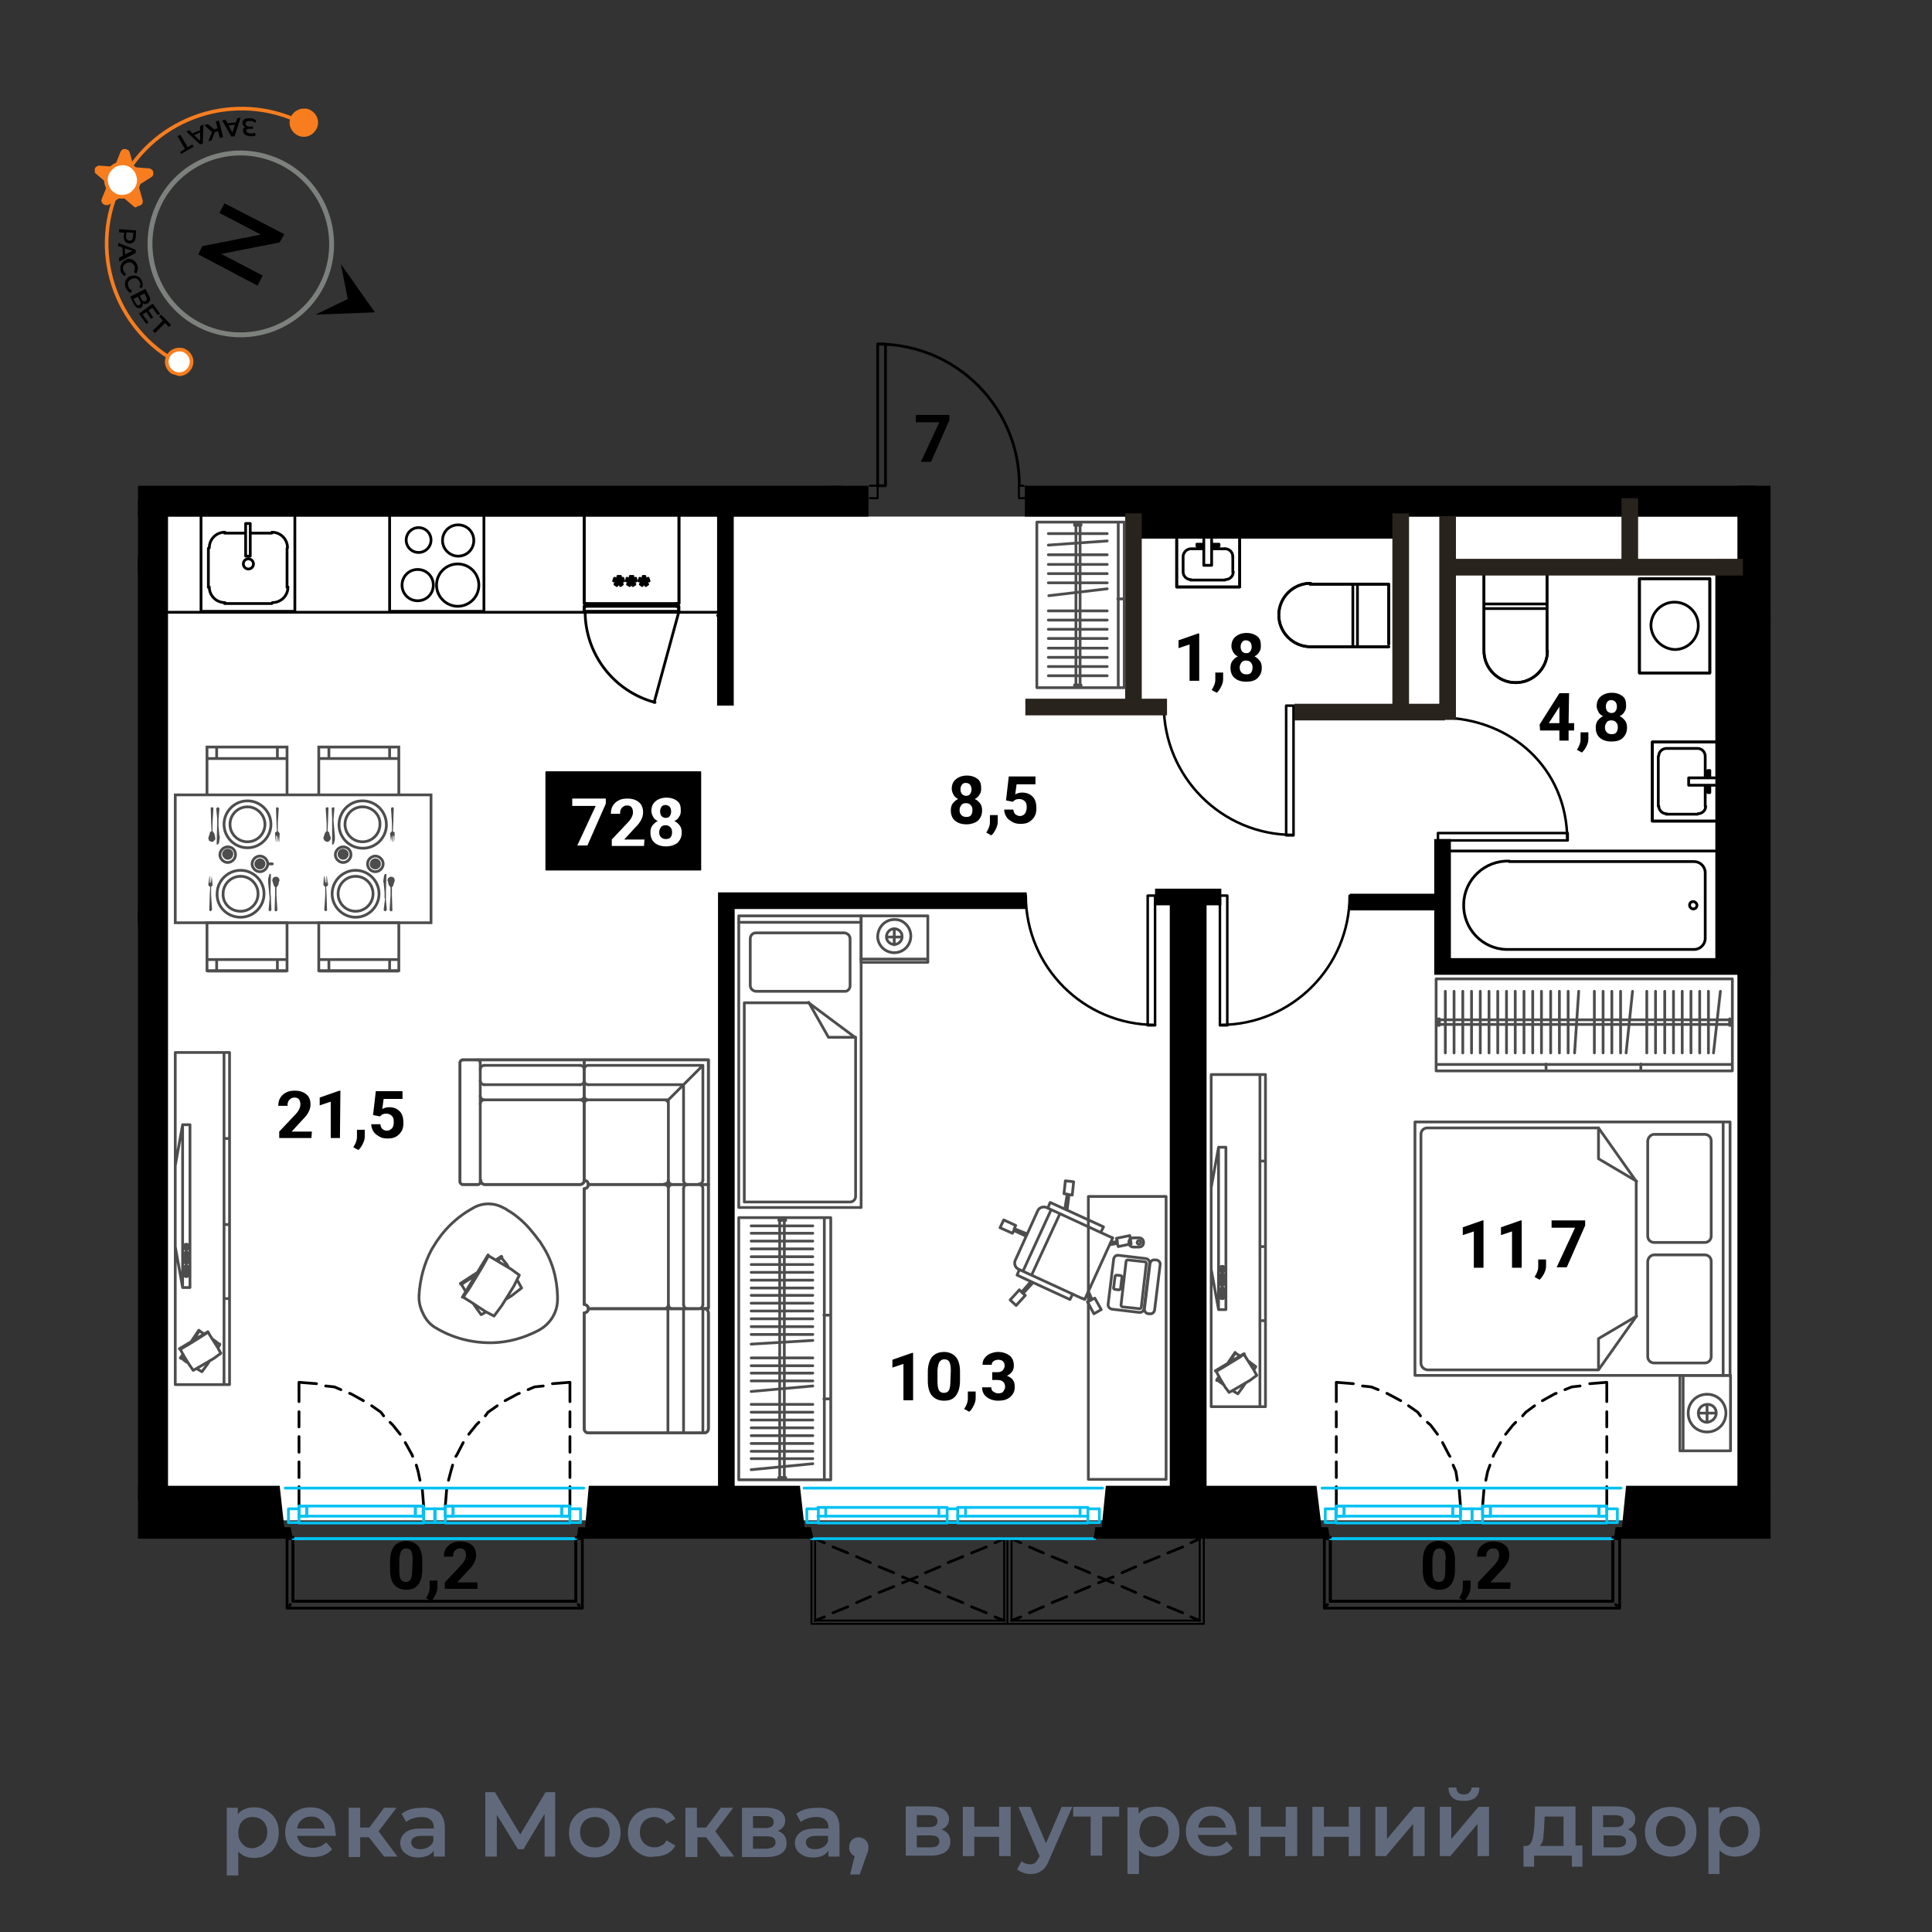 <svg xmlns="http://www.w3.org/2000/svg" xmlns:xlink="http://www.w3.org/1999/xlink" xml:space="preserve" style="enable-background:new 0 0 420 420" viewBox="0 0 420 420"><rect x="0" y="0" width="420" height="420" fill="#333333" stroke="none"/><style>.st0{fill:#fff}.st2{fill:none;stroke:#00c1f1;stroke-width:.6}.st2,.st3,.st4{stroke-linecap:round;stroke-linejoin:round}.st3{fill:none;stroke:#000;stroke-width:.6}.st4{stroke-width:.55}.st4,.st5,.st6,.st7{fill:none;stroke:#000}.st5{stroke-width:.43;stroke-linecap:round;stroke-linejoin:round}.st6,.st7{stroke-width:3.62;stroke-miterlimit:10}.st7{stroke:#28231d}.st8,.st9{fill:none;stroke:#4d4d4d;stroke-width:.6}.st8{stroke-linecap:round;stroke-linejoin:round}.st9{stroke-miterlimit:10}.st11{fill:#4d4d4d}.st12{enable-background:new}.st15{fill:none;stroke:#f77d1f;stroke-width:.79;stroke-miterlimit:10}.st20{fill:#616a7d}</style><g id="Layer_1"><g id="подложки"><path d="M36.5 112.3h345.6v218.2H36.5z" class="st0"/><defs><path id="SVGID_1_" d="M384.9 364.6H30v-259h158.8l.3-37.7 32.4 6.9 1.1 30.8h162.3z"/></defs><clipPath id="SVGID_00000116210561300825950650000016445193974648391584_"><use xlink:href="#SVGID_1_" style="overflow:visible"/></clipPath><g style="clip-path:url(#SVGID_00000116210561300825950650000016445193974648391584_)"><path d="M405 329.6h24.6M429.6 327.7H405M431.3 331.1h-28M98.6 327.4h23.5M98.6 329.6h23.5M123.9 331.1H96.8M98.6 327.4h23.5M122.1 329.6H98.6M90.3 327.4H66.7M90.3 329.6H66.7M65 331.1h27.1M90.3 327.4H66.7M66.7 329.6h23.6M209.9 329.6h24.9M234.8 327.7h-24.9M179.5 329.6h24.6M204.1 327.7h-24.6M236.5 331.1h-28.3M205.9 331.1h-28.1M324 327.4h23.6M324 329.6h23.6M349.3 331.1h-27M324 327.4h23.6M347.6 329.6H324M315.8 327.4h-23.6M315.8 329.6h-23.6M290.5 331.1h27M315.8 327.4h-23.6M292.2 329.6h23.6M-15.6 329.6H9.3M9.3 327.7h-24.9M11.1 331.1h-28.4" class="st2"/><path d="M190.8 74.8h1.7v30.8h-1.7z" class="st3"/><path d="M221.6 105.5c0-17-13.8-30.7-30.7-30.7h0M123.9 300.5l-3.8.3M118.1 301.3l-1.9.2-1.4.6M112.9 302.9l-.3.1-2.8 1.5M108.1 305.6l-2 1.4-.6.8M104.1 309.2l-.6.6-1.6 2M100.7 313.6l-1.4 2.7-.2.3M98.4 318.5l-.4 1.4-.5 1.9M97.1 323.8l-.3 3.6M123.9 327.4v-4.2M123.9 321.2v-3.4M123.9 315.7v-3.4M123.9 310.2v-3.3M123.9 304.7v-4.2M92.1 327.4l-.3-3.7M91.3 321.8l-.4-1.9-.4-1.4M89.7 316.6l-.1-.3-1.5-2.7M87 311.8l-1.6-2-.6-.6M83.4 307.8l-.6-.8-2-1.4M79 304.5l-2.7-1.5-.3-.1M74.1 302.1l-1.4-.6-1.9-.2M68.8 300.8l-3.8-.3M65 327.4v-4.2M65 321.2v-3.4M65 315.7v-3.4M65 310.2v-3.3M65 304.7v-4.2M349.3 300.5l-3.7.3M343.5 301.3l-1.8.2-1.5.6M338.3 302.9l-.3.1-2.7 1.5M333.6 305.6l-1.9 1.4-.7.8M329.5 309.2l-.6.6-1.6 2M326.2 313.6l-1.5 2.7-.1.3M323.9 318.5l-.5 1.4-.4 1.9M322.6 323.8l-.3 3.6M349.3 327.4v-4.2M349.3 321.2v-3.4M349.3 315.7v-3.4M349.3 310.2v-3.3M349.3 304.7v-4.2M317.5 327.4l-.3-3.7M316.8 321.8l-.3-1.9-.6-1.4M315.2 316.6l-.2-.3-1.4-2.7M312.5 311.8l-1.5-2-.7-.6M308.8 307.8l-.6-.8-2-1.4M304.5 304.5l-2.8-1.5-.2-.1M299.6 302.1l-1.5-.6-1.9-.2M294.2 300.8l-3.7-.3M290.5 327.4v-4.2M290.5 321.2v-3.4M290.5 315.7v-3.4M290.5 310.2v-3.3M290.5 304.7v-4.2" class="st3"/><path d="M279.6 153.4h1.6v28.2h-1.6z" class="st4"/><path d="M281.1 181.5c-15.5 0-28.1-12.6-28.1-28.2h0M312.6 181.1h28.2v1.6h-28.2z" class="st4"/><path d="M340.7 182.6c0-15.5-12.2-26.6-27.7-26.6M265.2 194.7h1.6v28.2h-1.6z" class="st4"/><path d="M265.3 222.8c15.5 0 28.1-12.6 28.1-28.1M249.5 194.7h1.6v28.2h-1.6z" class="st4"/><path d="M251.1 222.8c-15.5 0-28.1-12.6-28.1-28.1" class="st4"/><path d="M346.9 45.7h30.8v1.7h-30.8z" class="st3"/><path d="M347 45.6c0 17 13.8 30.7 30.7 30.7h0M76.6-2h1.6v35.9h-1.6z" class="st3"/><path d="M112.6 33.8c0-19.8-16.1-35.9-35.9-35.9h0" class="st3"/><path d="M122.1 327.4h1.7v2.2h-1.7zM96.8 327.4h1.7v2.2h-1.7zM94.5 328h2.3v3h-2.3zM123.9 328h2.3v3h-2.3z" class="st2"/><path d="M96.8 327.4h1.7v2.2h-1.7zM122.1 327.4h1.7v2.2h-1.7zM65 327.4h1.7v2.2H65zM90.3 327.4H92v2.2h-1.7zM92.1 328h2.5v3h-2.5zM62.7 328H65v3h-2.3z" class="st2"/><path d="M90.3 327.4H92v2.2h-1.7zM65 327.4h1.7v2.2H65zM208.2 327.7v.3M208.2 329.6h1.7v-1.9h-1.7M236.5 328v-.3h-1.7v1.9h1.7M205.9 328v-.3h-1.8v1.9h1.8M177.8 327.7v.3M177.8 329.6h1.7v-1.9h-1.7" class="st2"/><path d="M205.9 328h2.3v3h-2.3zM175.4 328h2.5v3h-2.5zM236.5 328h2.5v3h-2.5zM347.6 327.4h1.7v2.2h-1.7zM322.3 327.4h1.7v2.2h-1.7zM320 328h2.3v3H320zM349.3 328h2.3v3h-2.3z" class="st2"/><path d="M322.3 327.4h1.7v2.2h-1.7zM347.6 327.4h1.7v2.2h-1.7zM290.5 327.4h1.7v2.2h-1.7zM315.8 327.4h1.7v2.2h-1.7zM317.5 328h2.5v3h-2.5zM288.1 328h2.3v3h-2.3z" class="st2"/><path d="M315.8 327.4h1.7v2.2h-1.7zM290.5 327.4h1.7v2.2h-1.7z" class="st2"/><path d="M301.9 140v-13h-17.1" class="st3"/><path d="M284.9 126.8c-3.8 0-6.9 3.1-6.9 6.9 0 3.8 3.1 6.9 6.9 6.9M284.8 140.6h17.1" class="st3"/><path d="M284.9 126.8c-3.8 0-6.9 3.1-6.9 6.9 0 3.8 3.1 6.9 6.9 6.9M295.1 127h-10.3M295.1 140.6h-10.3M294.1 127v13.6M301.9 140.6h-6.8V127h6.8v13M269.5 127.6v-10.3M255.8 117.3v10.3h13.7M268 121c0-.9-.7-1.7-1.7-1.7h0" class="st3"/><path d="M257.2 124.3c0 .9.7 1.7 1.7 1.7M261.7 118.7h-1.5v-.4h1.5M263.4 118.7h1.6v-.4h-1.6M263.4 122.9v-5.6M261.7 117.3v5.6h1.7M266.3 126.1h-7.5M266.4 126c.9 0 1.7-.7 1.7-1.7h0M268 121.1v3.3M263.4 119.3h2.9M258.8 119.3h2.9M258.9 119.3c-.9 0-1.7.8-1.7 1.7M257.2 124.4v-3.3" class="st3"/><path d="M269.5 117.3v10.3h-13.7v-10.3M90.8 130.6c1.9 0 3.4-1.5 3.4-3.4s-1.5-3.4-3.4-3.4-3.4 1.5-3.4 3.4h0c0 1.9 1.5 3.4 3.4 3.4M91 120.1c1.5 0 2.7-1.2 2.7-2.7s-1.2-2.7-2.7-2.7-2.7 1.2-2.7 2.7h0c0 1.5 1.2 2.7 2.7 2.7M99.6 120.9c1.9 0 3.4-1.5 3.4-3.4s-1.5-3.4-3.4-3.4-3.4 1.5-3.4 3.4h0c0 1.9 1.6 3.4 3.4 3.4M99.5 131.8c2.5 0 4.6-2 4.6-4.6 0-2.5-2-4.6-4.6-4.6-2.5 0-4.6 2-4.6 4.6h0c0 2.5 2.1 4.6 4.6 4.6" class="st3"/><path d="M84.7 112.4v20.5h20.5v-20.5M54.5 115.9h4.6M62.5 119.1c0-1.9-1.5-3.4-3.4-3.4M45.5 127.6c0 1.9 1.5 3.4 3.4 3.4h0M59.2 131c1.9 0 3.4-1.5 3.4-3.4M45.3 127.7v-8.5M62.4 119.2v8.5M59.1 131.2H48.8" class="st3"/><path d="M64.1 112.4v20.5H43.7v-20.5" class="st3"/><path d="M53.4 113.8h1v7.1h-1zM52.9 122.6c0 .6.5 1.1 1.1 1.1s1.1-.5 1.1-1.1-.5-1.1-1.1-1.1c-.7 0-1.1.5-1.1 1.1h0M48.8 115.9h4.6M48.9 115.7c-1.9 0-3.4 1.5-3.4 3.4h0M147.6 112.4v18.8h-.6v.6h.6v1.1H127v-1.1h.5v-.6h-.5v-18.8M133.7 127l.6-.7" class="st3"/><path d="m133.7 127 .4.3.5-.7M135.3 127l-.4-.6M135.3 127l-.4.3-.3-.7M133.4 126.3h.9M133.4 126.3l.2-.6.8.3M135.6 126.3l-.7.1M135.6 126.3l-.2-.6-.7.3.2-.7h-.6l.1.7M136.4 127l.6-.7M136.4 127l.5.3.4-.7M138 127l-.5-.6" class="st3"/><path d="m138 127-.4.3-.3-.7M136.2 126.3h.8M136.2 126.3l.1-.6.9.3M138.3 126.3l-.8.1M138.3 126.3l-.1-.6-.7.3.1-.7h-.6l.2.7M139.2 127l.6-.7M139.2 127l.4.3.3-.7M140.8 127l-.6-.6M140.8 127l-.4.3-.5-.7M138.9 126.3h.9M138.9 126.3l.2-.6.8.3M141.1 126.3l-.9.1M141.1 126.3l-.2-.6-.7.3v-.7h-.4l.1.7M127.2 132.9c0 9.3 6.2 17.4 15.2 19.8M147.6 132.9l-5.4 19.8M147 131.8v-.6" class="st3"/><path d="M127 131.8h20.5v1.2H127zM127.5 131.2v.6M127 112.4v18.8h20.6v-18.8M377.7 211.5v-.5M315 208.6V185M367.3 196.8c0 .4.4.8.8.8h0c.4 0 .8-.3.8-.8h0c0-.4-.4-.8-.8-.8-.5 0-.8.3-.8.8h0M328.1 187.2c-5.3-.2-9.8 4-9.9 9.3-.2 5.3 4 9.8 9.3 9.9h.6M368.3 187.3h-40.2M370.7 189.7c0-1.3-1.1-2.4-2.4-2.4h0M370.7 204.1v-14.3M368.3 206.4c1.3 0 2.4-1.1 2.4-2.4h0M328.1 206.4h40.2M372.8 185H315M359.2 178.5h13.6M372.8 161.3h-13.6v17.2M369.1 176.9c.9 0 1.7-.7 1.7-1.6h0" class="st3"/><path d="M362.3 162.7c-.9 0-1.7.7-1.7 1.6h0M371.3 169.1v-1.6h.4v1.6M371.3 170.7v1.6h.4v-1.6M367.1 170.7h5.7M372.8 169.1h-5.7v1.6M360.5 175.3v-10.9M360.6 175.2c0 .9.7 1.7 1.7 1.7h0M369 177h-6.8M370.7 170.7v4.6M370.7 164.4v4.7M370.7 164.4c0-.9-.7-1.7-1.7-1.7h0M362.2 162.7h6.8" class="st3"/><path d="M372.8 178.5h-13.6v-17.2h13.6M322.6 124.4v17.2M322.6 141.5c0 3.8 3.1 6.9 6.9 6.9s6.9-3.1 6.9-6.9h0M336.3 141.6v-17.2" class="st3"/><path d="M322.6 141.5c0 3.8 3.1 6.9 6.9 6.9s6.9-3.1 6.9-6.9h0M322.6 131.3v10.3M336.3 131.3v10.3M322.6 132.3h13.7M336.3 124.4v6.9h-13.7v-6.9M356.4 125.8h15.3v20.5h-15.3z" class="st3"/><path d="M364.1 141.2c2.8 0 5.1-2.3 5.1-5.2 0-2.8-2.3-5.1-5.2-5.1-2.8 0-5.1 2.3-5.1 5.1.1 2.8 2.4 5.1 5.2 5.2 0-.1 0-.1 0 0" class="st3"/><path d="M356.4 125.8h15.3v20.5h-15.3zM32.9 334.2H12.5" class="st3"/><path d="M12.5 334.5h-61.6M-50.7 323.5h64.8M11.1 328v-.3H9.3v1.9h1.8" class="st2"/><path d="M11.1 328h2.5v3h-2.5z" class="st2"/><path d="M5.1 124.1h18.7M24.2 174.7v23.9M-33.6 124.1H4.6M-33.9 198.6h58.1M18.3 186.5c0 .4.4.8.8.8h0c.4 0 .8-.4.8-.8s-.3-.8-.8-.8h0c-.5 0-.8.4-.8.8h0M19.3 177h-40.2M21.8 179.4c0-1.3-1-2.4-2.3-2.4h0M21.8 193.8v-14.3M19.4 196.1c1.3 0 2.4-1.1 2.4-2.4M-20.9 196.3h40.2M24.2 174.7h-57.8M10.2 151.1h13.6v17.1H10.2z" class="st3"/><path d="M20.1 166.6c.9 0 1.6-.7 1.7-1.6M13.3 152.4c-.9 0-1.7.7-1.7 1.7h0M22.3 158.8v-1.6h.5v1.6M22.3 160.5v1.5h.5v-1.5M18.1 160.5h5.7M23.8 158.8h-5.7v1.7M11.5 165v-10.8M11.6 165c0 .9.7 1.7 1.7 1.7h0M20 166.8h-6.8M21.8 160.5v4.5M21.8 154.2v4.6M21.8 154.1c0-.9-.7-1.7-1.7-1.7h0M13.2 152.4H20" class="st3"/><path d="M10.2 151.1h13.6v17.1H10.2zM7.4 125.8h15.3v20.5H7.4z" class="st3"/><path d="M15.2 141.2c2.8 0 5.1-2.3 5.1-5.1S18 131 15.2 131s-5.1 2.3-5.1 5.1c0 2.7 2.2 5 5.1 5.1" class="st3"/><path d="M7.4 125.8h15.3v20.5H7.4zM159.3 20.1v-35.8M152.5 20.1v-35.8" class="st3"/><path d="M125.2 334.5H63.7M350.6 334.5h-61.4" class="st2"/><path d="M377.7 45.7h2.7v-1.6M377.7 44.1v1.6M377.7 76.5v1.8M380.4 78.3v-1.8h-2.7" class="st5"/><path d="M395.2 111.5h17M412.3 111.5c3.8.1 7-2.8 7.1-6.6s-2.8-7-6.6-7.1h-.5M412.2 97.9h-17" class="st3"/><path d="M412.3 111.5c3.8.1 7-2.8 7.1-6.6s-2.8-7-6.6-7.1h-.5M402 111.5h10.2M402 97.9h10.2M403 111.5V97.9M395.2 97.9h6.8v13.6h-6.8M409.2 127.6v.3M395.8 199c0-.4-.4-.8-.8-.8s-.8.4-.8.8h0c0 .4.4.8.8.8s.8-.4.8-.8M394.4 189.3h40.4M394.5 189.3c-1.3 0-2.4 1.1-2.4 2.4h0M392.1 206.1v-14.3M392.1 206c0 1.3 1.1 2.4 2.4 2.4h0M434.8 208.6h-40.4" class="st3"/><path d="M447.4 212h-57.7v-25h57.7M390 163.4h13.7v17.1H390z" class="st3"/><path d="M392.1 177.4c0 .9.7 1.7 1.7 1.7h0M402.4 166.4c0-.9-.7-1.7-1.7-1.7M391.5 171.1v-1.6h-.4v1.6M391.5 172.8v1.5h-.4v-1.5M395.6 172.8H390M390 171.1h5.6v1.7M402.4 177.5v-11M400.7 179.1c.9 0 1.7-.7 1.7-1.7h0M393.7 179.1h7M392.1 172.8v4.7M392.1 166.5v4.6M393.8 164.7c-.9 0-1.7.8-1.7 1.7M400.7 164.7h-7" class="st3"/><path d="M390 163.4h13.7v17.1H390zM390.8 137.1h15.3v20.5h-15.3z" class="st3"/><path d="M398.5 152.4c2.8 0 5.1-2.3 5.1-5.1s-2.3-5.1-5.1-5.1-5.1 2.3-5.1 5.1h0c0 2.8 2.3 5.1 5.1 5.1" class="st3"/><path d="M390.8 137.1h15.3v20.5h-15.3zM367.5-8.7V8.4M367.5 8.4h-13.7V-8.7M353.8 1.6V-8.7M367.5 1.6V-8.7M353.8.6h13.7" class="st3"/><path d="M353.8 1.6h13.7v6.8h-13.7zM347.1 4.4v12M345.4 4.4v-8.6M327.8 10.2c0-1.1-.8-2-1.9-2s-2 .8-2 1.9.8 2 1.9 2h0c1.1.1 2-.8 2-1.9M341.2 10.3h-10.8M325.8-5V5.7M338.5-2.4l-9 9.1M345.4 9.4v-5M340.4 14.5c2.8 0 5.1-2.3 5.1-5.1M326.6 14.6h13.8M321.6 9.3c0 2.8 2.3 5.1 5.1 5.1h0M321.6-4.2V9.4" class="st3"/><path d="M347.1 16.4h-27.3V-11M347.1-11V4.4M217.4-26.3l-52.9 46.1M217.4 19.8l-52.9-46.1h52.9" class="st3"/><path d="M164.5-26.3v46.1h52.9v-46.1M63.7 348.1v-13.6M62.4 334.5v15.1M125.2 348.1H63.7M62.4 349.6h64.2M125.2 334.5v13.6M126.6 349.6v-15.1M63 349l.1-.2M125.9 349l-.2-.2M125.2 334.5h1.4M63.7 334.5h-1.3v15.1h64.2v-15.1" class="st3"/><path d="M63.7 334.5v13.6h61.5v-13.6M289.2 348.1v-13.6M287.9 334.5v15.1M350.6 348.1h-61.4M287.9 349.6h64.2M350.6 334.5v13.6M352.1 349.6v-15.1M288.4 349l.2-.2M351.5 349l-.3-.2M350.6 334.5h1.5M289.2 334.5h-1.3v15.1h64.2v-15.1" class="st3"/><path d="M289.2 334.5v13.6h61.4v-13.6" class="st3"/><path d="M177.2 334.5v17.8M176.4 353v-18.5M218.3 352.3v-17.8M219 334.5V353M177.2 352.3h41.1M402.7 334.5v17.8M402 353v-18.5M402.7 352.3h41.1M487.1 353H402M219.9 334.5v17.8M219 353v-18.5M260.8 352.3v-17.8M261.7 334.5V353M219.9 352.3h40.9M261.7 353h-85.3" class="st5"/><path d="m218.3 352.3-2-.8M214.4 350.6l-3.2-1.3M209.3 348.4l-3.2-1.3M204.3 346.2l-3.1-1.3M199.4 344.1l-3.2-1.3M194.3 341.9l-3.2-1.3M189.2 339.7l-3-1.3M184.3 337.6l-3.2-1.3M179.2 335.4l-2-.9M218.3 334.5l-2 .9M214.4 336.3l-3.2 1.3M209.3 338.4l-3.2 1.3M204.3 340.6l-3.1 1.3M199.4 342.8l-3.2 1.3M194.3 344.9l-3.2 1.3M189.2 347.1l-3 1.3M184.3 349.3l-3.2 1.3M179.2 351.5l-2 .8M419.8 341.9l-3.2-1.3M414.7 339.7l-3.1-1.3M409.8 337.6l-3.2-1.3M404.7 335.4l-2-.9M419.8 344.9l-3.2 1.3M414.7 347.1l-3.1 1.3M409.8 349.3l-3.2 1.3M404.7 351.5l-2 .8M260.8 352.3l-1.9-.8M257.1 350.6l-3.2-1.3M252 348.4l-3.2-1.3M246.9 346.2l-3-1.3M242 344.1l-3.2-1.3M236.9 341.9l-3.1-1.3M231.9 339.7l-3.2-1.3M226.8 337.6l-3-1.3M221.9 335.4l-2-.9M260.8 334.5l-1.9.9M257.1 336.3l-3.2 1.3M252 338.4l-3.2 1.3M246.9 340.6l-3 1.3M242 342.8l-3.2 1.3M236.9 344.9l-3.1 1.3M231.9 347.1l-3.2 1.3M226.8 349.3l-3 1.3M221.9 351.5l-2 .8M26.5 348.4l-3.1-1.3M21.5 346.2l-3.2-1.3M16.4 344.1l-3-1.3M11.5 341.9l-3.2-1.3M6.4 339.7l-3.2-1.3M1.4 337.6l-3.1-1.3M26.5 338.4l-3.1 1.3M21.5 340.6l-3.2 1.3M16.4 342.8l-3 1.3M11.5 344.9l-3.2 1.3M6.4 347.1l-3.2 1.3M1.4 349.3l-3.1 1.3M70.2 37.2h0M34.3 37.2h0M285.5 109.1h0M280.3 109.1h-25.6M177.9 109.1h0M142.1 109.1h0M106.2 109.1h0M70.2 109.1h0M34.3 109.1h0M393.1 324.3h0M357.3 324.3h0M285.5 324.3h0M249.7 324.3h0M142.1 324.3h0M34.3 324.3h0M381.4-4.5v25.6M381.4 97.9h0M381.4 133.8h0M381.4 169.8h0M381.4 241.5h0M381.4 246.6v25.6M381.4 277.4h0M381.4 282.5v25.6M381.4 313.3h0M258.4 26.2h0M258.4 241.5h0M258.4 246.6v25.6M258.4 277.4h0M258.4 282.5v25.6M258.4 313.3h0M156 133.8h0" class="st3"/><path d="M463.4 334.5H402M400.2 323.5h65M403.3 327.7v.3M403.3 329.6h1.7v-1.9h-1.7M400.8 328h2.5v3h-2.5zM350.6 334.5h-61.4M238 334.5h-61.6M125.2 334.5H63.7M62 323.5h64.9M174.8 323.5h64.9M287.4 323.5h65" class="st2"/><path d="M12.3 334.3h51.3l-.4-2.3h-1.4l-1-9H14.9l-.9 9h-1.4zM125.4 334.3h51.4l-.5-2.3h-1.4l-1-9H128l-.8 9h-1.5zM237.8 334.3h51.3l-.4-2.3h-1.4l-1.1-9h-45.8l-.9 9h-1.4zM350.9 334.3h51.3l-.4-2.3h-1.4l-1.1-9h-45.8l-.9 9h-1.4zM377-110.3h7.4V44.5H377z"/><path d="M382 12.5h69.3v8.2H382zM231.7 20.9h150.1v7.4H231.7z"/><path d="M226-117h6.7V40.7H226zM-48.9 33.3H76.7v7.4H-48.9z"/><path d="M228.9 28.1h-68.5v-8.6h-8.2v14.1h-39.4v6.7h56.5v-5.2h46.5v5.7h10.9v-5.7h2.2zM29-27.8h8.2v64.1H29z"/><path d="M-33 5.1h68.6v6.4H-33zM-49.5 105.4h238.3v6.9H-49.5z"/><path d="M28.8 108.9h7.7V326h-7.7z"/><path d="M24.3 121.9h8.2v78.8h-8.2zM222.8 104.6H382v7.7H222.8zM254.3 196.7h8v130.6h-8z"/><path d="M377.7 77.6h8.2v248.6h-8.2z"/><path d="M372.9 121.6h8V211h-8zM383 134.3h6.6v78.5H383zM246.1 109.1h58.1v8h-58.1zM406.9 121.6h43.2v6.4h-43.2z"/><path d="M-35 122.5h67.1M6.3 109.3v12.8M-40.4 107.3V93.5h221.6V108M157.7 110.3v43.1M-34.6 172.6s-.2 27.3 0 27.1 67.1 0 67.1 0M157.9 325.1V195.8h65.3M251.1 195h14.4M293.5 196.1h20.3M313.6 182.4v27.7h71.3M385.5 212.9h63.3v-27.5M381.6 134.2h67.2M384 86.2h65.9v4.5" class="st6"/><path d="M393 86.2v36.7h54.7M407.7 122.7v11.7M316.1-57.6v80.4" class="st6"/><path d="M315 16.5h34.6v7.2H315z"/><path d="M349.6 23.7V8.9h29.1M220.3 38.9h160.3M381.4 3.7H406v12.5" class="st6"/><path d="m-21.8.3 45.2-76.8M-21.8-76.5 23.4.3h-45.2" class="st3"/><path d="M23.4.3v-76.8h-45.2V.3M377.7 40.7v-2.5M63.7 334.2H32.9M176.4 334.2h-51.2M289.2 334.2H238M402 334.2h-51.4" class="st3"/><path d="M190.8 105.6h-1.7M189.1 108.3h1.7v-2.7M221.5 105.6v2.7h1.7M223.2 105.6h-1.7M76.6 33.9h-.9M75.7 36.6h.9v-2.7M112.4 33.9v2.7h.8M113.2 33.9h-.8" class="st5"/><path d="M405-102.2v104M36.5 133.1h119.4" class="st3"/><path d="M246.4 111.6v43.5M222.9 153.7h30.8M304.5 111.6V154M281.4 154.8h32.7M314.7 112.2v44.3M313.3 123.3h65.6M354.3 108.3v15" class="st7"/><path d="M225.4 113.5h19v36h-19zM243.1 149.3v-35.8M243 130.2h1.3M233.6 148.9h1.4M235 149.1v-.2M233.6 149.1v-.2M233.6 114.2h1.4M233.6 114h1.4M235 114.2v-.2M233.6 114.2v-.2M234.8 148.9v-34.7M233.9 148.9v-34.7M227.9 146.9h12.8M227.9 144.9h12.8M227.9 142.9h12.8M227.9 140.9h12.8M227.9 138.8h12.8M227.9 136.8h12.8M227.9 134.8h12.8M227.9 132.8h12.8M228 129.5l12.7-1.5M227.9 126.7h12.8M227.9 124.7h12.8M227.9 122.7h12.8M227.9 120.6h12.8M227.9 118.5l12.8-.9M227.9 116h12.8M312.2 212.8h64.4v20h-64.4zM376.4 231.4h-64.2M356.7 231.3v1.4M336.1 231.3v1.4M376 221.5v1.4M376.1 222.9h-.1M376.1 221.5h-.1M312.9 221.5v1.4M312.7 221.5v1.4M312.9 222.9h-.2M312.9 221.5h-.2M376 222.7h-63.1M376 221.7h-63.1M374 215.5l-1.5 13.4M371.4 215.5v13.4M369.5 215.5v13.4M367.6 215.5v13.4M365.7 215.5v13.4M363.8 215.5v13.4M361.9 215.5v13.4M359.9 215.5v13.4M358 215.5v13.4M354.9 215.5l-1.4 13.4M352.3 215.5v13.4M350.4 215.5v13.4M348.5 215.5v13.4M346.6 215.5v13.4M343.2 215.5l-.9 13.4M340.9 215.5v13.4M339 215.5v13.4M337.1 215.5v13.4M335.1 215.5v13.4M333.2 215.5v13.4M331.3 215.5v13.4M329.4 215.5v13.4M327.5 215.5v13.4M325.6 215.5v13.4M323.7 215.5v13.4M321.8 215.5v13.4M319.9 215.5v13.4M318 215.5v13.4M316.1 215.5v13.4M314.2 215.5v13.4M385.2 21.9h62.2v19h-62.2zM385.4 39.6h61.9M404.4 39.5v1.3M385.8 30.1v1.5M385.6 31.6h.2M385.6 30.1h.2M385.8 31.3h60.9M385.8 30.4h60.9M387.6 24.5l1.5 12.7M390.2 24.5v12.7M392 24.5v12.7M393.9 24.5v12.7M395.7 24.5v12.7M397.6 24.5v12.7M399.4 24.5v12.7M401.2 24.5v12.7M403.1 24.5v12.7M406.1 24.5l1.3 12.7M408.6 24.5v12.7M410.5 24.5v12.7M412.3 24.5v12.7M414.1 24.5v12.7M417.4 24.5l.9 12.7M419.7 24.5v12.7M386.8 301.6h61.5v20.6h-61.5zM386.8 242.8h10.1v14.5h-10.1zM402.1 240.4H392c-.7 0-1.3-.5-1.3-1.2h0v-19.3c0-.7.6-1.2 1.3-1.2h10.1c.7 0 1.3.5 1.3 1.2h0v19.3c-.1.7-.6 1.2-1.3 1.2h0z" class="st8"/><path d="M386.8 216.3h63.4v26.5h-63.4z" class="st8"/><path d="M449 217.4v23c0 .7-.6 1.2-1.3 1.2h0-34.5l-7.6-10.2v-14H449z" class="st8"/><path d="M413.3 241.7v-6l-7.7-4.2M396.2 257.3v-14.4M391.5 246.5c2 .1 3.5 1.8 3.4 3.8s-1.8 3.5-3.8 3.4c-1.9-.1-3.4-1.7-3.4-3.6 0-2.1 1.7-3.7 3.8-3.6z" class="st8"/><path d="M391.5 248.4c.9 0 1.7.9 1.6 1.8 0 .9-.9 1.7-1.8 1.6-.9 0-1.6-.8-1.6-1.7 0-1 .8-1.7 1.8-1.7-.1 0-.1 0 0 0zM389.7 250.1h3.5M391.5 251.7v-3.3M388.2 242.8v-26.5M160.6 264.7h20v57h-20zM179.2 321.5v-56.8M179.1 304.1h1.4M179.1 285.9h1.4M169.3 321.2h1.5M170.8 321.4v-.2M169.3 321.4v-.2M169.3 265.3h1.5M169.3 265.2h1.5M170.8 265.3v-.1M169.3 265.3v-.1M170.5 321.2v-55.9M169.5 321.2v-55.9M163.3 319.5l13.4-1.3M163.3 317.1h13.4M163.3 315.5h13.4M163.3 313.8h13.4M163.3 312.1h13.4M163.3 310.4h13.4M163.3 308.7h13.4M163.3 307h13.4M163.3 305.3h13.4M163.3 302.5l13.4-1.2M163.3 300.2h13.4M163.3 298.5h13.4M163.3 296.9h13.4M163.3 295.2h13.4M163.3 292.2l13.4-.8M163.3 290.1h13.4M163.3 288.4h13.4M163.3 286.7h13.4M163.3 285h13.4M163.3 283.3h13.4M163.3 281.6h13.4M163.3 280h13.4M163.3 278.3h13.4M163.3 276.6h13.4M163.3 274.9h13.4M163.3 273.2h13.4M163.3 271.5h13.4M163.3 269.8h13.4M163.3 268.1h13.4M163.3 266.5h13.4M239.9 266.7l-.6 1.2M227.8 262.6l.5-1.2M228.3 261.4l11.6 5.3M233.2 281.3l-.6 1.2M232.6 282.5l-11.5-5.3M221.1 277.2l.5-1.2M241.4 268.9l-13.9-6.4c-.7-.3-1.6 0-1.9.7l-4.9 10.8c-.3.7 0 1.6.7 1.9l13.9 6.4M241.9 269.1l-6.1 13.4M241.9 269.1l-.5-.2M235.8 282.5l-.6-.3M228.5 263l-6 13.1M230.4 263.9l-6.1 13.2M220.5 267.1l2.7 1.1M220.8 266.4l-.3.7M218.2 265.2l2.6 1.2M217.4 266.9l.8-1.7M220.1 268.1l-2.7-1.2M220.4 267.5l-.3.6M223 268.7l-2.6-1.2M222.1 280.9l2-2.3M221.6 280.4l.5.5M219.6 282.6l2-2.2M220.9 283.8l-1.3-1.2M222.9 281.6l-2 2.2M222.4 281.2l.5.4M224.6 278.8l-2.2 2.4M237 282.7l-.7-1.3M236.4 283l.6-.3M237.8 285.6l-1.4-2.6M239.4 284.7l-1.6.9M238 282.2l1.4 2.5M237.4 282.5l.6-.3M236.6 280.7l.8 1.8M232.4 259.7l-.4 3.2M233.1 259.8l-.7-.1M233.4 256.9l-.3 2.9M231.6 256.7l1.8.2M231.3 259.5l.3-2.8M232 259.6l-.7-.1M231.5 262.7l.5-3.1M220.4 267.5l.1-.4M242.9 270.3l-1.6.3M243.1 271l-.2-.7M245.9 270.4l-2.8.6M245.6 268.6l.3 1.8M242.7 269.2l2.9-.6M242.9 269.9l-.2-.7M241.6 270.1l1.3-.2M242.9 269.8v.5M232 259.6l.4.1M236.9 282.8l.5-.3M222.1 280.9l.3.3" class="st8"/><path d="M236.6 260.1h16.9v61.5h-16.9z" class="st8"/><path d="M245.4 270.1h0c0 .6.4 1 1 1h1.2c.6 0 1-.4 1-1h0c0-.6-.4-1-1-1h-1.2c-.6 0-1 .4-1 1z" class="st8"/><path d="M247.6 269.7c-.2 0-.4.2-.4.4s.2.4.4.4.4-.2.4-.4h0c0-.3-.1-.4-.4-.4z" class="st8"/><path d="m240.9 283.5 1.2-9.8c.1-.5.5-.9 1.1-.8l5.9.7c.5.1.9.5.8 1.1l-1.2 9.8c-.1.5-.5.9-1.1.8l-5.9-.7c-.5-.1-.9-.6-.8-1.1zM248.8 284.5l1.2-9.8c.1-.5.5-.9 1.1-.8h.3c.5.1.9.5.8 1.1l-1.2 9.8c-.1.5-.5.9-1.1.8h-.3c-.5-.1-.9-.6-.8-1.1z" class="st9"/><path d="m243.7 283.7 1.1-9.5c0-.2.2-.3.4-.3l3.7.4c.2 0 .3.2.3.4l-1.1 9.5c0 .2-.2.3-.4.3l-3.7-.4c-.2-.1-.3-.2-.3-.4zM242.1 279.9l.3-2.4c0-.2.2-.3.4-.3l.8.1c.2 0 .3.2.3.4l-.3 2.4c0 .2-.2.3-.4.3l-.8-.1c-.2 0-.4-.2-.3-.4z" class="st9"/><path d="M187.2 199.1h14.5v10.1h-14.5zM184.8 214.3v-10.2c0-.7-.5-1.2-1.2-1.3h0-19.3c-.7 0-1.2.6-1.2 1.3h0v10.1c0 .7.5 1.2 1.2 1.3h19.3c.6.1 1.2-.5 1.2-1.2h0z" class="st8"/><path d="M160.6 199.1h26.6v63.4h-26.6z" class="st8"/><path d="M161.8 261.3h23c.7 0 1.2-.6 1.2-1.2h0v-34.5l-10.2-7.6h-14v43.3z" class="st8"/><path d="M186 225.5h-5.9l-4.3-7.6M201.6 208.5h-14.4M190.8 203.7c.1 2 1.8 3.5 3.8 3.4s3.5-1.8 3.4-3.8c-.1-1.9-1.7-3.5-3.6-3.4-2 0-3.6 1.7-3.6 3.8h0z" class="st8"/><path d="M192.7 203.7c0 .9.9 1.7 1.8 1.6.9 0 1.7-.9 1.6-1.8 0-.9-.8-1.6-1.7-1.6-.9 0-1.7.8-1.7 1.8h0zM194.4 201.9v3.5M196.1 203.7h-3.3M187.2 200.5h-26.6M365.2 299h11v16.4h-11zM359.6 246.6h11c.8 0 1.4.6 1.4 1.4v20.7c0 .8-.6 1.4-1.4 1.4h-11c-.8 0-1.4-.6-1.4-1.4V248c.1-.8.7-1.4 1.4-1.4zM359.6 272.8h11c.8 0 1.4.6 1.4 1.4v20.7c0 .8-.6 1.4-1.4 1.4h-11c-.8 0-1.4-.6-1.4-1.4v-20.7c.1-.8.7-1.4 1.4-1.4z" class="st8"/><path d="M307.6 243.9h68.5V299h-68.5z" class="st8"/><path d="M308.9 296.3v-49.7c0-.8.6-1.4 1.4-1.4h37.2l8.2 11.6v29.4l-8.2 11.6h-37.2c-.8-.1-1.4-.7-1.4-1.5z" class="st8"/><path d="M347.5 297.7V291l8.3-4.9M347.5 245.2v6.7l8.3 4.9M365.9 299v16.4M371.1 311.3c-2.3 0-4.1-1.8-4.1-4.1s1.8-4.1 4.1-4.1 4.1 1.8 4.1 4.1h0c0 2.3-1.8 4.1-4.1 4.1z" class="st8"/><path d="M371.1 309.2c-1.1 0-1.9-.9-1.9-2s.9-1.9 2-1.9 1.9.8 1.9 1.9c0 1-.9 1.9-2 2h0zM373 307.2h-3.8M371.1 305.3v3.8M374.6 299v-55.1M16.6 228.3h11v16.4h-11zM16.6 302.2h11v16.4h-11zM11.1 274.8H22c.8 0 1.4.6 1.4 1.4v21.9c0 .8-.6 1.4-1.4 1.4H11.1c-.8 0-1.4-.6-1.4-1.4v-21.9c.1-.8.7-1.4 1.4-1.4zM11.1 247.4H22c.8 0 1.4.6 1.4 1.4v21.9c0 .8-.6 1.4-1.4 1.4H11.1c-.8 0-1.4-.6-1.4-1.4v-21.9c.1-.7.7-1.4 1.4-1.4z" class="st8"/><path d="M-40.9 244.7h68.5v57.5h-68.5z" class="st8"/><path d="M-39.6 247.4v52.2c0 .8.6 1.4 1.4 1.4H-1l8.2-11.5v-31.8L-1 246h-37.2c-.8 0-1.4.6-1.4 1.4h0z" class="st8"/><path d="M-1 246v6.7l8.3 4.9M-1 300.9v-6.7l8.3-4.8M17.4 318.6v-16.4M17.4 244.7v-16.4M22.6 232.4c-2.3 0-4.1 1.8-4.1 4.1s1.8 4.1 4.1 4.1 4.1-1.8 4.1-4.1-1.8-4.1-4.1-4.1h0z" class="st8"/><path d="M22.6 234.5c-1.1 0-2 .8-2 1.9s.8 2 2 2 2-.8 2-1.9v-.1c-.1-1-.9-1.9-2-1.9zM24.5 236.5h-3.8M22.6 238.3v-3.7M22.6 306.4c-2.3 0-4.1 1.8-4.1 4.1s1.8 4.1 4.1 4.1 4.1-1.8 4.1-4.1h0c0-2.3-1.8-4.1-4.1-4.1z" class="st8"/><path d="M22.6 308.5c-1.1 0-2 .8-2 2 0 1.1.8 2 2 2s2-.8 2-2v-.1c-.1-1-.9-1.9-2-1.9h0zM24.5 310.5h-3.8M22.6 312.3v-3.7M26 244.7v57.5M255-1.7h58.1V19h-78.8M253.5-.3H313M269.2-.2v-1.4M312.3 10V8.5M312.5 10V8.5M312.3 8.5h.2M312.3 10h.2M244.5 8.8h67.8M243.6 9.7h68.7M248.1 16.2l1.5-13.9M251 16.2V2.3M253.2 16.2V2.3M255.3 16.2V2.3M257.5 16.2V2.3M261.2 16.2l1.1-13.9M263.9 16.2V2.3M266.1 16.2V2.3M268.2 16.2V2.3M270.4 16.2V2.3M272.5 16.2V2.3M274.7 16.2l-.1-13.9M276.8 16.2V2.3M279 16.2V2.3M281.1 16.2V2.3M283.2 16.2V2.3M285.4 16.2V2.3M287.8 16.2V2.3M289.6 16.2V2.3M291.4 16.2V2.3M293.2 16.2V2.3M295.1 16.2 295 2.3M296.9 16.2V2.3M298.7 16.2V2.3M300.5 16.2V2.3M304.4 16.2V2.3M306.6 16.2V2.3M308.7 16.2V2.3M310.9 16.2V2.3" class="st8"/><path d="M234.3 19v-35H255v14.3M253.6-15.8V-.3M244.5-15.3V8.5M243.5-15.3l.1 25" class="st8"/><path d="M38.1 172.8h55.6v27.8H38.1z" style="fill:none"/><path d="M38.1 172.8h55.6v27.8H38.1zM61 172.8h28.3M89.3 172.8h4.4M69.3 162.4h17.4v10.4H69.3zM86.7 164.9H69.3M86.7 162.4v2.5M69.3 164.9v-2.5M69.3 162.4h17.4M45 162.4h17.4v10.4H45zM62.4 164.9H45M62.4 162.4v2.5M45 164.9v-2.5M45 162.4h17.4" class="st9"/><path d="M45 200.6h17.4V211H45zM45 208.6h17.4M45 211.1v-2.5M62.4 208.6v2.5M62.4 211.1H45M69.3 200.6h17.4V211H69.3zM69.3 208.6h17.4M69.3 211.1v-2.5M86.7 208.6v2.5M86.7 211.1H69.3M47.1 162.4v2.4M60.3 162.4v2.4M71.5 162.4v2.4M84.7 162.4v2.4M47.1 208.5v2.4M60.3 208.5v2.4M71.5 208.5v2.4M84.7 208.5v2.4" class="st9"/><path d="M45.7 198h-.2V197.7l.1-3.1.1-1.8-.4-.3v-.1l.1-1.9.1 1.4h.1v-1.4h.1v1.4h.1l.1-1.4.1 1.4.1-1.4v.1l.1 1.8v.1l-.3.3v1.8l.2 3.1v.1l-.1.1v.1h-.1l-.1.1h-.1v-.1M58.8 194l.1 1.2v.5l.1 2v.2h-.1v.1h-.1v.1h-.2v-.1h-.2v-.2l.2-2.4v-.2l-.1-1.2h.3l.1-3.9v-.1H58.6v.1h-.1v.2l-.2.7V191.9l.2 2.1M59.3 191l-.1.2V191.5l.3.9v.1l.1.1.1.2.2.1h-.1v1.7l-.1 3.2v.2h.1v.1H60.1l.1-.1v-.1h.1v-.1l-.2-3.2v-1.7l.1-.1.1-.1.1-.2.1-.1.2-.9.1-.1v-.1l-.1-.1v-.2l-.1-.1-.1-.1-.1-.1h-.1v-.1h-.5l-.2.1h-.1l-.1.1-.1.1v.1M56.5 189c.7 0 1.2-.6 1.2-1.2 0-.7-.6-1.2-1.2-1.2s-1.2.6-1.2 1.2.5 1.2 1.2 1.2" class="st11"/><path d="M56.5 189.5c.9 0 1.7-.8 1.7-1.7s-.8-1.7-1.7-1.7-1.7.8-1.7 1.7.8 1.7 1.7 1.7h0M52.3 198.1c2.1 0 3.8-1.7 3.8-3.8s-1.7-3.8-3.8-3.8-3.8 1.7-3.8 3.8h0c-.1 2.1 1.6 3.8 3.8 3.8h0" class="st8"/><path d="M52.3 199.4c2.8 0 5.1-2.3 5.1-5.1s-2.3-5.1-5.1-5.1-5.1 2.3-5.1 5.1h0c-.1 2.8 2.2 5.1 5.1 5.1-.1 0 0 0 0 0" class="st8"/><path d="M70.7 198h-.1v-.1h-.1v-.2l.2-3.1v-1.8l-.3-.3-.1-.1.1-1.9h.1l.1 1.4.1-1.4.1 1.4h.1v-1.4h.1v1.4h.1l.1-1.4v.1l.1 1.8v.1l-.4.3.1 1.8.1 3.1V198h-.2v.1h-.1l-.1-.1M83.9 194V195.7l.2 2v.1H84v.2h-.1l-.1.1h-.1l-.1-.1h-.1v-.1h-.1v-.1l.3-2.4-.1-.2V194h.3l.1-3.9v-.1H83.7l-.1.1v.1l-.1.1-.1.7-.1.7.1.2.2 2.1M84.3 191v.2l-.1.1v.1l.1.1.2.9.1.1.1.1.1.2.1.1v1.7l-.2 3.2v.1h.1v.1l.1.1H85.2v-.1h.1v-.2l-.1-3.2v-1.8l.2-.1.1-.2v-.1l.3-.9V191.2l-.1-.2v-.1l-.1-.1-.1-.1h-.2v-.1h-.5l-.1.1h-.1l-.1.1-.1.1-.1.1M81.6 189c.7 0 1.2-.6 1.2-1.2 0-.7-.6-1.2-1.2-1.2-.7 0-1.2.6-1.2 1.2-.1.6.5 1.2 1.2 1.2" class="st11"/><path d="M81.6 189.5c.9 0 1.7-.8 1.7-1.7s-.8-1.7-1.7-1.7c-.9 0-1.7.8-1.7 1.7s.7 1.7 1.7 1.7h0M77.3 198.1c2.1 0 3.8-1.7 3.8-3.8s-1.7-3.8-3.8-3.8-3.8 1.7-3.8 3.8 1.7 3.8 3.8 3.8h0" class="st8"/><path d="M77.3 199.4c2.8 0 5.1-2.3 5.1-5.1s-2.3-5.1-5.1-5.1-5.1 2.3-5.1 5.1h0c0 2.8 2.3 5.1 5.1 5.1h0" class="st8"/><path d="M85.4 175.5h.1v.1h.1v.2l-.1 3.1-.1 1.8.4.3v.2l-.1 1.8-.1-1.3h-.1v1.3h-.1v-1.3h-.1l-.1 1.3-.1-1.3-.1 1.3-.2-1.8v-.1h.1v-.1l.3-.3v-1.8l-.2-3.1v-.1l.1-.1.1-.1h.2M72.2 179.5v-1.7l-.1-2v-.1l.1-.1.1-.1H72.6v.1h.1v.2l-.2 2.4v.1l.1 1.2h-.4v4.1h.2l.1-.1.1-.1v-.1l.2-.7V181.7l-.2-2.2M71.8 182.5l.1-.1V182.1l-.3-.9v-.1l-.1-.2-.1-.1-.2-.1.1-1.8.1-3.1v-.2l-.1-.1h-.4v.1l-.1.1v.1l.2 3.1v1.8h-.1l-.1.2-.1.1-.1.2-.3.9h.1-.1v.2l.1.1v.1l.1.2.1.1h.1l.1.1.1.1h.4l.2-.1.1-.1.1-.1.1-.1v-.1M74.6 184.5c-.7 0-1.2.6-1.2 1.2 0 .7.6 1.2 1.2 1.2.7 0 1.2-.6 1.2-1.2s-.5-1.1-1.2-1.2" class="st11"/><path d="M74.6 184.1c-.9 0-1.7.8-1.7 1.7s.8 1.7 1.7 1.7 1.7-.8 1.7-1.7h0c0-1-.8-1.7-1.7-1.7h0M78.8 175.4c-2.1 0-3.8 1.7-3.8 3.8s1.7 3.8 3.8 3.8 3.8-1.7 3.8-3.8c.1-2-1.6-3.8-3.8-3.8.1 0 0 0 0 0" class="st8"/><path d="M78.8 174.1c-2.8 0-5.1 2.3-5.1 5.2 0 2.8 2.3 5.1 5.2 5.1 2.8 0 5.1-2.3 5.1-5.1 0-2.9-2.3-5.2-5.2-5.2" class="st8"/><path d="m60.4 175.5.1.1.1.1v.1l-.2 3.1v1.8l.3.3v.1h.1v.1l-.1 1.8h-.1l-.1-1.3-.1 1.3-.1-1.3h-.1v1.3h-.1v-1.3H60l-.1 1.3h.1-.1l-.1-1.8v-.2l.4-.3-.1-1.8-.1-3.1v-.2h.1v-.1H60.4M47.2 179.5v-1.7l-.2-2v-.1h.1v-.1h.1v-.1H47.5v.1h.1l.1.1v.1l-.2 2.4v1.3h-.3l-.1 4v.1h.2l.1-.1h.1v-.1l.1-.1.1-.7.1-.7-.1-.2-.2-2.2M46.8 182.5v-.4l-.2-.9-.1-.1-.1-.2-.1-.1-.1-.1v-1.8l.2-3.1v-.1l-.1-.1v-.1h-.4l-.1.1v.2l.1 3.1.1 1.8h-.1l-.2.2-.1.1v.2l-.3.9V182.4l.1.1v.2l.1.1h.1l.1.1.2.1h.4l.1-.1.1-.1.1-.1.1-.1.1-.1M49.5 184.5c-.7 0-1.2.6-1.2 1.2s.6 1.2 1.2 1.2c.7 0 1.2-.6 1.2-1.2.1-.6-.5-1.2-1.2-1.2" class="st11"/><path d="M49.5 184.1c-.9 0-1.7.8-1.7 1.7s.8 1.7 1.7 1.7 1.7-.8 1.7-1.7c0-1-.7-1.7-1.7-1.7h0M53.8 175.4c-2.1 0-3.8 1.7-3.8 3.8s1.7 3.8 3.8 3.8 3.8-1.7 3.8-3.8c0-2-1.7-3.8-3.8-3.8h0" class="st8"/><path d="M53.8 174.1c-2.8 0-5.1 2.3-5.1 5.1s2.3 5.1 5.1 5.1 5.1-2.3 5.1-5.1h0c0-2.8-2.3-5.1-5.1-5.1M58.3 187.8h.9M117.1 289.2h0M117.1 289.2h0M91.9 285.4c-.6-1.2-.9-2.6-.8-3.9h0c.2-3.4 1.1-6.8 2.7-9.8h0l.3-.5c2.1-3.6 5-6.5 8.6-8.5h0c2.1-1.3 4.7-1.3 6.8-.1h0c.2.1.5.2.7.4 2.1 1.2 4 2.9 5.5 4.8h0c.5.6 1 1.2 1.4 1.8.3.3.5.6.7 1h0c2.2 3.3 3.3 7.2 3.4 11.2h0v.7c0 2.9-1.7 5.5-4.3 6.8h0c-3.1 1.6-6.4 2.5-9.8 2.6h-.6c-4.1 0-8.2-1.1-11.7-3.2h0c-1.3-.7-2.3-1.9-2.9-3.3zM104.6 285.8h0M104.6 285.8v-.1M100.5 279.5l-.1-.2M104 276.8h-.1M103.4 277.1l-1.7 1.2M100.4 279.3h0M100.4 279.3h0M109 273.3l.1.1M109.1 273.4h-.1M108.4 273.8l-.3.2M104 276.7h0M103.5 277.1l-2.6 1.7M100.3 279.2h0M109.1 273.4v-.1M109.1 273.4h0M104 276.8h-.1M103.4 277.1l-1.9 1.3M100.3 279.2h0M109.1 273.3v-.1M109 273.1v.1M109 273.1l-1.2.8M104.3 276.3h0M103.8 276.6l-3.7 2.4M109 273.2v.1M109 273.2l-1.1.7M104.2 276.3h0M103.7 276.7l-3.6 2.4M109 273.3l-1.1.7M104.1 276.5h0M103.6 276.8l-3.4 2.3M100.2 279.1l.1.1M100.3 279.2h-.1M100.2 279.2l-.1-.1M100.1 279v.1M100.1 279.1h.1M109 273.4l1.2 1.5M109 273.4l-.9.7M110.2 274.9l.4.7M112.4 278.2l1 1.8M113.4 280l-2.2 1.7M111.2 281.7l-1.3.8M105.7 285.2l-1.1.6M104.6 285.8l-1.3-1.8M103.3 284l-.4-.6M101.2 280.7l-.9-1.5M100.3 279.2l2.2-1.4M102.5 277.8l.9-.6M103.9 276.9h0M105.3 274.6l-3.6 6M100.9 282.1h0M100.9 282.1h0M107.4 286.1h0M107.4 286.1h0M101.1 282.2l-.2-.1M106.2 273h0M106.2 273h-.1M106.2 273h0M105.8 273.7l-4.7 7.7M100.7 282h0M106.2 273h0M106.2 273v.1M105.4 274.4l-3.9 6.4M100.8 282h0M106.2 273v-.1M106.1 272.8v.1M106.1 272.8l-5.6 9.2M106.1 272.9v.1M106.1 272.9l-5.6 9.1M106.1 273l-5.5 9M100.7 282h.1M100.7 282l-.1-.1M100.8 282h-.2M100.7 282h-.1M100.5 282h0M100.5 282h.1M106.2 273l1.7 1M106.2 273l-1.4 2.5M107.9 274l3.2 1.9M111.1 275.9l1.8 1.3M112.9 277.2l-1.2 2.4M111.7 279.6l-2.6 4.2M109.1 283.8l-1.7 2.3M107.4 286.1l-1.9-1M105.5 285.1l-3.2-2.1M102.3 283l-1.6-1M100.7 282l1.5-2.2M102.2 279.8l2.6-4.3M263.3 233.6h11.8v72.2h-11.8zM273.9 233.7v72M273.9 271h1.1M273.9 252.4h1.1M273.9 287.1h1.1M266.5 249.4v35.3M266.5 284.7h-1.6M264.9 284.7l-1.6-8.8M263.3 275.9v-17.7M263.3 258.2l1.6-8.8M264.9 249.4h1.6M265.9 282.3V280M265.9 280h-.4M265.5 280v2.3M265.5 282.3h.4M265.9 279.4V277M265.9 277h-.4M265.5 277v2.4M265.5 279.4h.4M265.9 276.5v-1.2M265.9 275.3h-.4M265.5 275.3v1.2M265.5 276.5h.4M264.9 249.4v35.3M273 297.1h0M273 297.1l-.1-.1M268.8 294.3l-.2-.1M266.9 296.6h0M267.2 296.3l.7-1.2M268.6 294.2h0M268.6 294.2h0M264.5 300l.1.1M264.6 300.1h0M264.9 299.6l.2-.2M266.9 296.6h0M267.1 296.3l1.2-1.8M268.5 294.1h0M264.6 300.1h0M264.6 300.1h0M266.9 296.6h0M267.1 296.3l.9-1.3M268.6 294.1h0M264.6 300.1h-.1M264.5 300h0M264.5 300l.5-.8M266.6 296.8h0M266.8 296.5l1.7-2.5M264.5 300h0M264.5 300l.5-.7M266.6 296.8h0M266.8 296.5l1.7-2.5M264.5 300l.5-.7M266.7 296.7h0M267 296.4l1.5-2.3M268.5 294.1h.1M268.6 294.1h-.1M268.5 294.1v-.1M268.5 294h0M268.5 294v.1M264.6 300l1.1.8M264.6 300l.5-.6M265.7 300.8l.4.3M267.9 302.3l1.2.7M269.1 303l1.1-1.5M270.2 301.5l.6-.9M272.6 297.8l.4-.7M273 297.1l-1.2-.9M271.8 296.2l-.4-.3M269.6 294.8l-1.1-.7M268.5 294.1l-.9 1.5M267.6 295.6l-.4.6M267 296.6h0M265.4 297.5l4.1-2.5M270.5 294.5h0M270.5 294.5h0M273.2 299h0M273.2 299v-.1M270.6 294.6l-.1-.1M264.4 298.2h0M264.4 298.2l-.1-.1M264.4 298.2v-.1M264.8 297.9l5.2-3.2M270.5 294.4h0M264.4 298.2l-.1-.1M264.4 298.2h0M265.3 297.6l4.3-2.6M270.5 294.5h0M264.3 298.1h0M264.2 298l.1.1M264.2 298l6.2-3.7M264.3 298.1h0M264.3 298.1l6.1-3.8M264.3 298.1l6.1-3.7M270.5 294.4v.1M270.5 294.4h-.1M270.5 294.5v-.1M270.5 294.4v-.1M270.4 294.3h0M270.4 294.3v.1M264.4 298.1l.6 1.2M264.4 298.1l1.6-.9M265 299.3l1.3 2.2M266.3 301.5l.9 1.2M267.2 302.7l1.6-.9M268.8 301.8l2.9-1.7M271.7 300.1l1.5-1.1M273.2 299l-.7-1.3M272.5 297.7l-1.4-2.2M271.1 295.5l-.7-1.1M270.4 294.4l-1.5 1M268.9 295.4l-2.9 1.8M38.1 228.8h11.8V301H38.1zM48.7 228.9v72M48.7 266.2h1.1M48.7 247.5h1.1M48.7 282.3h1.1M41.3 244.5v35.4M41.3 279.9h-1.6M39.7 279.9l-1.6-8.9M38.1 271v-17.6M38.1 253.4l1.6-8.9M39.7 244.5h1.6M40.7 277.5v-2.3M40.7 275.2h-.4M40.3 275.2v2.3M40.3 277.5h.4M40.7 274.6v-2.4M40.7 272.2h-.4M40.3 272.2v2.4M40.3 274.6h.4M40.7 271.6v-1.1M40.7 270.5h-.4M40.3 270.5v1.1M40.3 271.6h.4M39.7 244.5v35.4M47.8 292.2h0M47.8 292.2h-.1M43.5 289.4h-.1M41.7 291.8h0M41.9 291.5l.8-1.2M43.4 289.4h0M43.4 289.4h0M39.3 295.2l.1.1M39.4 295.2h0M39.7 294.8l.1-.2M41.7 291.8h0M41.9 291.5l1.2-1.8M43.3 289.3h0M39.4 295.3h-.1M39.4 295.3v-.1M41.7 291.8h0M41.9 291.5l.9-1.3M43.3 289.3h0M39.3 295.3v-.1M39.2 295.2h.1M39.2 295.2l.6-.8M41.3 292h0M41.6 291.7l1.6-2.5M39.3 295.2h0M39.3 295.2l.5-.8M41.4 292h0M41.6 291.6l1.6-2.4M39.3 295.2l.5-.7M41.5 291.9h0M41.7 291.6l1.6-2.3M43.3 289.3h0M43.3 289.3v-.1M43.3 289.2h0M43.2 289.2h0M43.2 289.2l.1.1M39.4 295.2l1 .8M39.4 295.2l.5-.6M40.4 296l.5.3M42.7 297.5l1.2.7M43.9 298.2l1.1-1.5M45 296.7l.6-.9M47.4 293l.4-.7M47.8 292.3l-1.2-.9M46.6 291.4l-.4-.3M44.4 290l-1.1-.7M43.3 289.3l-.9 1.5M42.4 290.8l-.4.6M41.8 291.8h0M40.2 292.7l4.1-2.5M45.3 289.7h0M45.3 289.7h0M48 294.1h0M48 294.1h0M45.4 289.8l-.1-.1M39.2 293.3v.1M39.2 293.3h-.1M39.2 293.3h0M39.6 293.1l5.2-3.2M45.2 289.6h0M39.2 293.4l-.1-.1M39.2 293.4v-.1M40.1 292.8l4.3-2.7M45.2 289.6h0M39.1 293.3h0M39 293.2h0M39 293.2l6.2-3.7M39 293.2l.1.1M39 293.2l6.2-3.7M39.1 293.3l6.1-3.8M45.2 289.6h0M45.2 289.6v-.1M45.2 289.6h0M45.2 289.6v-.1M45.2 289.5h0M45.2 289.5h0M39.2 293.3l.6 1.2M39.2 293.3l1.6-.9M39.8 294.5l1.3 2.1M41.1 296.6l.9 1.3M42 297.9l1.6-.9M43.6 297l2.9-1.7M46.5 295.3l1.5-1.1M48 294.2l-.7-1.3M47.3 292.9l-1.4-2.2M45.9 290.7l-.7-1.1M45.2 289.6l-1.5 1M43.7 290.6l-2.9 1.8" class="st8"/><path d="M153.1 284.5c.5 0 .9.4.9.9v25.2c0 .5-.4.9-.9.9h-25.2c-.5 0-.9-.4-.9-.9h0v-25.2c.5 0 .9-.4.9-.9s-.4-.9-.9-.9h0v-25.2c.5 0 .9-.4.9-.9s-.4-.9-.9-.9c0 .5-.4.9-.9.9h0-20.7c-.5 0-.9-.4-.9-.9v.3c0 .3-.3.6-.6.6h0-3.3c-.3 0-.6-.3-.6-.6h0V231c0-.3.3-.6.6-.6H154v54l-.9.1h0z" class="st8"/><path d="M153.1 284.5c.5 0 .9.4.9.9v25.2c0 .5-.4.9-.9.9h-25.2c-.5 0-.9-.4-.9-.9h0v-25.2c.5 0 .9-.4.9-.9s-.4-.9-.9-.9h0v-25.2c.5 0 .9-.4.9-.9s-.4-.9-.9-.9c0 .5-.4.9-.9.9h0-20.7c-.5 0-.9-.4-.9-.9v.3c0 .3-.3.6-.6.6h0-3.3c-.3 0-.6-.3-.6-.6h0V231c0-.3.3-.6.6-.6H154v54l-.9.1h0zM104.4 231v25.9M127 230.4v2.1M127 238.2v1.8M104.4 256.5V240M105.3 239.1h20.8M127 240v16.5M126.1 231.6h-20.8M104.4 232.5v5.7M105.3 239.1h20.8M127 238.2v-5.7M105.3 235.8h20.8" class="st8"/><path d="M103.8 230.4c.3 0 .6.3.6.6h0M104.4 240c0-.5.4-.9.9-.9M126.1 239.1c.5 0 .9.4.9.9h0M104.4 232.5c0-.5.4-.9.9-.9M105.3 239.1c-.5 0-.9-.4-.9-.9M127 238.2c0 .5-.4.9-.9.9M126.1 231.6c.5 0 .9.4.9.9M105.3 235.8c-.5 0-.9-.4-.9-.9M127 234.9c0 .5-.4.9-.9.9h0M144.4 257.5h-16.5M127 256.5V240M127.9 239.1h16.5M145.3 240v16.5M152.8 231.6h-24.9M127 232.5v5.7M127.9 239.1h17.4M145.3 239.1v17.4M146.2 257.5h5.7M152.8 256.5v-24.9M127.9 235.8h20.7M148.6 235.8v20.7M127 230.4v2.1M151.9 257.5h2.1M146.2 257.5h-1.8M127 238.2v1.8M145.3 239.1l7.5-7.5M127 240c0-.5.4-.9.9-.9M144.4 239.1c.5 0 .9.4.9.9M145.3 256.5c0 .5-.4.9-.9.9M127 232.5c0-.5.4-.9.9-.9M127.9 239.1c-.5 0-.9-.4-.9-.9" class="st8"/><path d="M146.2 257.5c-.5 0-.9-.4-.9-.9h0M152.8 256.5c0 .5-.4.9-.9.9M127.9 235.8c-.5 0-.9-.4-.9-.9M149.5 257.5c-.5 0-.9-.4-.9-.9M154 257.5h-2.1M146.2 257.5h-1.8M146.2 284.5h-1.8M127.9 257.5h16.5M145.3 258.4v25.2M144.4 284.5h-16.5M152.8 283.6v-25.2M151.9 257.5h-5.7M145.3 258.4v25.2M146.2 284.5h5.7M148.6 258.4v25.2M144.4 257.5c.5 0 .9.4.9.9M145.3 283.6c0 .5-.4.9-.9.9M151.9 257.5c.5 0 .9.4.9.9M145.3 258.4c0-.5.4-.9.9-.9" class="st8"/><path d="M146.2 284.5c-.5 0-.9-.4-.9-.9h0M152.8 283.6c0 .5-.4.9-.9.9M148.6 258.4c0-.5.4-.9.9-.9M149.5 284.5c-.5 0-.9-.4-.9-.9M127.9 284.5h25.2M145.2 284.1v27M148.6 284.5v26.9M152.8 284.5v26.9M-36.3 203.6h64.4v20h-64.4zM-36.1 222.2h64.2M4.2 222.2v1.3M27.4 212.3v1.5M27.6 212.3v1.5M27.4 213.8h.2M27.4 212.3h.2M-35.7 213.5h63.1M-35.7 212.6h63.1M1.3 206.3v13.4M3.2 206.3v13.4M5.1 206.3v13.4M7 206.3v13.4M8.9 206.3v13.4M10.9 206.3v13.4M12.8 206.3v13.4M14.7 206.3v13.4M16.6 206.3v13.4M18.5 206.3v13.4M20.4 206.3v13.4M22.3 206.3v13.4M24.2 206.3v13.4M26.1 206.3v13.4" class="st8"/><g class="st12"><path d="M322.4 275.6h-2v-7.9l-2.4.8v-1.7l4.3-1.5h.2v10.3h-.1zM330.7 275.6h-2v-7.9l-2.4.8v-1.7l4.3-1.5h.2v10.3h-.1zM334.7 278.2l-1.1-.6.3-.5c.3-.6.5-1.1.5-1.7v-1.6h1.7v1.4c0 .5-.1 1-.4 1.6s-.6 1-1 1.4zM344.6 266.4l-4 9.1h-2.2l4-8.6h-5.1v-1.6h7.3v1.1z"/></g><g class="st12"><path d="M198.4 304.4h-2v-7.9l-2.4.8v-1.7l4.3-1.5h.2v10.3h-.1zM208.7 300.1c0 1.4-.3 2.5-.9 3.3s-1.4 1.1-2.6 1.1c-1.1 0-2-.4-2.6-1.1s-.9-1.8-.9-3.2v-1.9c0-1.4.3-2.5.9-3.3.6-.7 1.5-1.1 2.6-1.1s2 .4 2.6 1.1.9 1.8.9 3.2v1.9zm-2-2.1c0-.9-.1-1.5-.3-1.9s-.6-.6-1.1-.6-.8.2-1.1.6c-.2.4-.3.9-.4 1.7v2.5c0 .8.1 1.5.3 1.9s.6.6 1.1.6.9-.2 1.1-.6c.2-.4.3-1 .3-1.8l.1-2.4zM210.7 306.9l-1.1-.6.3-.5c.3-.6.5-1.1.5-1.7v-1.6h1.7v1.4c0 .5-.1 1-.4 1.6s-.6 1.1-1 1.4zM215.7 298.3h1.1c.5 0 .9-.1 1.2-.4.2-.3.4-.6.4-1s-.1-.7-.4-1c-.2-.2-.6-.3-1-.3s-.7.1-1 .3-.4.5-.4.8h-2c0-.5.1-1 .4-1.4.3-.4.7-.8 1.2-1s1.1-.4 1.7-.4c1.1 0 1.9.3 2.6.8.6.5.9 1.2.9 2.2 0 .5-.1.9-.4 1.3s-.7.7-1.1.9c.6.2 1 .5 1.3.9s.4.9.4 1.5c0 .9-.3 1.6-1 2.2s-1.5.8-2.6.8c-1 0-1.9-.3-2.5-.8-.7-.5-1-1.3-1-2.1h2c0 .4.1.7.4.9.3.2.6.4 1.1.4s.9-.1 1.1-.4.4-.6.4-1c0-1-.6-1.5-1.7-1.5h-1.1v-1.7z"/></g><g class="st12"><path d="M67.7 247.4h-7V246l3.3-3.5c.5-.5.8-.9 1-1.3.2-.4.3-.7.3-1.1 0-.5-.1-.8-.3-1.1-.2-.3-.6-.4-1-.4-.5 0-.8.2-1.1.5s-.4.7-.4 1.3h-2c0-.6.1-1.2.4-1.7.3-.5.7-.9 1.3-1.2.5-.3 1.2-.4 1.9-.4 1.1 0 1.9.3 2.5.8s.9 1.2.9 2.2c0 .5-.1 1-.4 1.6s-.7 1.1-1.4 1.8l-2.3 2.5h4.4l-.1 1.4zM73.9 247.4h-2v-7.9l-2.4.8v-1.7l4.3-1.5h.2l-.1 10.3zM77.9 250l-1.1-.6.3-.5c.3-.6.5-1.1.5-1.7v-1.6h1.7v1.4c0 .5-.1 1-.4 1.6s-.6 1.1-1 1.4zM81.1 242.4l.6-5.2h5.8v1.7h-4.1l-.3 2.2c.5-.3 1-.4 1.5-.4 1 0 1.7.3 2.3.9.6.6.8 1.5.8 2.5 0 .7-.1 1.3-.4 1.8s-.7.9-1.2 1.2-1.1.4-1.9.4c-.6 0-1.2-.1-1.7-.4-.5-.3-1-.6-1.3-1.1s-.5-1-.5-1.6h2c0 .4.2.8.4 1s.6.4 1 .4c.5 0 .8-.2 1.1-.5s.4-.8.4-1.4c0-.6-.1-1-.4-1.3s-.7-.5-1.2-.5-.9.1-1.2.4l-.2.2-1.5-.3z"/></g><g class="st12"><path d="M341 157.2h1.2v1.6H341v2.2h-2v-2.2h-4.2l-.1-1.3 4.3-6.8h2.1l-.1 6.5zm-4.3 0h2.3v-3.6l-.1.2-2.2 3.4zM343.9 163.6l-1.1-.6.3-.5c.3-.6.5-1.1.5-1.7v-1.6h1.7v1.4c0 .5-.1 1-.4 1.6s-.6 1-1 1.4zM353.5 153.5c0 .5-.1.9-.4 1.3-.2.4-.6.7-1 .9.5.2.9.6 1.2 1 .3.4.4.9.4 1.5 0 .9-.3 1.6-.9 2.2s-1.5.8-2.5.8c-1.1 0-1.9-.3-2.5-.8s-.9-1.3-.9-2.2c0-.6.1-1.1.4-1.5s.7-.8 1.2-1c-.4-.2-.8-.5-1-.9s-.4-.8-.4-1.3c0-.9.3-1.6.9-2.1s1.4-.8 2.4-.8 1.8.3 2.4.8.7 1.2.7 2.1zm-1.8 4.6c0-.4-.1-.8-.4-1.1s-.6-.4-1-.4-.8.1-1 .4-.4.6-.4 1.1c0 .4.1.8.4 1.1s.6.4 1.1.4c.4 0 .8-.1 1-.4s.3-.7.3-1.1zm-.2-4.5c0-.4-.1-.7-.3-1-.2-.2-.5-.4-.9-.4s-.7.1-.9.4-.3.6-.3 1 .1.7.3 1c.2.2.5.4.9.4s.7-.1.9-.4c.2-.3.3-.6.3-1z"/></g><g class="st12"><path d="M260.6 148h-2v-7.9l-2.4.8v-1.7l4.3-1.5h.2V148h-.1zM264.5 150.6l-1.1-.6.3-.5c.3-.6.5-1.1.5-1.7v-1.6h1.7v1.4c0 .5-.1 1-.4 1.6s-.6 1.1-1 1.4zM274.1 140.5c0 .5-.1.9-.4 1.3-.2.4-.6.7-1 .9.5.2.9.6 1.2 1 .3.4.4.9.4 1.5 0 .9-.3 1.6-.9 2.2s-1.5.8-2.5.8c-1.1 0-1.9-.3-2.5-.8s-.9-1.3-.9-2.2c0-.6.1-1.1.4-1.5s.7-.8 1.2-1c-.4-.2-.8-.5-1-.9s-.4-.8-.4-1.3c0-.9.3-1.6.9-2.1s1.4-.8 2.4-.8 1.8.3 2.4.8.7 1.2.7 2.1zm-1.8 4.6c0-.4-.1-.8-.4-1.1s-.6-.4-1-.4-.8.1-1 .4-.4.6-.4 1.1c0 .4.1.8.4 1.1s.6.4 1.1.4c.4 0 .8-.1 1-.4s.3-.7.3-1.1zm-.2-4.5c0-.4-.1-.7-.3-1-.2-.2-.5-.4-.9-.4s-.7.1-.9.4-.3.6-.3 1 .1.7.3 1c.2.2.5.4.9.4s.7-.1.9-.4c.2-.3.3-.6.3-1z"/></g><g class="st12"><path d="M213.3 171.5c0 .5-.1.9-.4 1.3-.2.4-.6.7-1 .9.5.2.9.6 1.2 1s.4.9.4 1.5c0 .9-.3 1.6-.9 2.2-.6.5-1.5.8-2.5.8-1.1 0-1.9-.3-2.5-.8s-.9-1.3-.9-2.2c0-.6.1-1.1.4-1.5s.7-.8 1.2-1c-.4-.2-.8-.5-1-.9s-.4-.8-.4-1.3c0-.9.3-1.6.9-2.1.6-.5 1.4-.8 2.4-.8s1.8.3 2.4.8.7 1.2.7 2.1zm-1.9 4.6c0-.4-.1-.8-.4-1.1-.3-.3-.6-.4-1-.4s-.8.1-1 .4-.4.6-.4 1.1c0 .4.1.8.4 1.1.3.3.6.4 1.1.4.4 0 .8-.1 1-.4.2-.3.3-.6.3-1.1zm-.2-4.5c0-.4-.1-.7-.3-1-.2-.2-.5-.4-.9-.4s-.7.1-.9.4-.3.6-.3 1 .1.7.3 1c.2.2.5.4.9.4s.7-.1.9-.4c.2-.3.3-.6.3-1zM215.5 181.6l-1.1-.6.3-.5c.3-.6.5-1.1.5-1.7v-1.6h1.7v1.4c0 .5-.1 1-.4 1.6s-.6 1.1-1 1.4zM218.7 174l.6-5.2h5.8v1.7H221l-.3 2.2c.5-.3 1-.4 1.5-.4 1 0 1.7.3 2.3.9.6.6.8 1.5.8 2.5 0 .7-.1 1.3-.4 1.8-.3.5-.7.9-1.2 1.2s-1.1.4-1.9.4c-.6 0-1.2-.1-1.7-.4s-1-.6-1.3-1.1-.5-1-.5-1.6h2c0 .4.2.8.4 1 .3.2.6.4 1 .4.5 0 .8-.2 1.1-.5.2-.3.4-.8.4-1.4 0-.6-.1-1-.4-1.3s-.7-.5-1.2-.5-.9.1-1.2.4l-.2.2-1.5-.3z"/></g><g class="st12"><path d="M-5.3 154.4h1.2v1.6h-1.2v2.2h-2V156h-4.2l-.1-1.3 4.3-6.8h2.1l-.1 6.5zm-4.3 0h2.3v-3.6l-.1.2-2.2 3.4zM-2.4 160.9l-1.1-.6.3-.5c.3-.6.5-1.1.5-1.7v-1.6H-1v1.4c0 .5-.1 1-.4 1.6s-.6 1-1 1.4zM6.5 154.4h1.2v1.6H6.5v2.2h-2V156H.3l-.1-1.3 4.3-6.8h2.1l-.1 6.5zm-4.3 0h2.3v-3.6l-.1.2-2.2 3.4z"/></g><path d="m206.4 91.3-4 9.1h-2.2l4-8.6h-5.1v-1.6h7.3v1.1z" class="st12"/><g class="st12"><path d="M316.3 341.2c0 1.4-.3 2.5-.9 3.3s-1.5 1.1-2.6 1.1-2-.4-2.6-1.1-.9-1.8-.9-3.2v-1.9c0-1.4.3-2.5.9-3.3.6-.7 1.5-1.1 2.6-1.1s2 .4 2.6 1.1.9 1.8.9 3.2v1.9zm-2-2.1c0-.9-.1-1.5-.3-1.9s-.6-.6-1.1-.6-.8.2-1.1.6c-.2.4-.3.9-.4 1.7v2.5c0 .8.1 1.5.3 1.9s.6.6 1.1.6.9-.2 1.1-.6.3-1 .3-1.8v-2.4h.1zM318.3 348l-1.1-.6.3-.5c.3-.6.5-1.1.5-1.7v-1.6h1.7v1.4c0 .5-.1 1-.4 1.6s-.6 1.1-1 1.4zM328.3 345.4h-7V344l3.3-3.5c.5-.5.8-.9 1-1.3s.3-.7.3-1.1c0-.5-.1-.8-.3-1.1-.2-.3-.6-.4-1-.4-.5 0-.8.2-1.1.5-.3.3-.4.7-.4 1.3h-2c0-.6.1-1.2.4-1.7s.7-.9 1.3-1.2c.5-.3 1.2-.4 1.9-.4 1.1 0 1.9.3 2.5.8s.9 1.2.9 2.2c0 .5-.1 1-.4 1.6s-.7 1.1-1.4 1.8L324 344h4.4l-.1 1.4z"/></g><g class="st12"><path d="M91.8 341.2c0 1.4-.3 2.5-.9 3.3s-1.4 1.1-2.6 1.1c-1.1 0-2-.4-2.6-1.1s-.9-1.8-.9-3.2v-1.9c0-1.4.3-2.5.9-3.3.6-.7 1.5-1.1 2.6-1.1s2 .4 2.6 1.1.9 1.8.9 3.2v1.9zm-2.1-2.1c0-.9-.1-1.5-.3-1.9-.2-.4-.6-.6-1.1-.6s-.8.2-1.1.6c-.2.4-.3.9-.4 1.7v2.5c0 .8.1 1.5.3 1.9.2.4.6.6 1.1.6s.9-.2 1.1-.6.3-1 .3-1.8l.1-2.4zM93.7 348l-1.1-.6.3-.5c.3-.6.5-1.1.5-1.7v-1.6h1.7v1.4c0 .5-.1 1-.4 1.6s-.5 1.1-1 1.4zM103.7 345.4h-7V344l3.3-3.5c.5-.5.8-.9 1-1.3s.3-.7.3-1.1c0-.5-.1-.8-.3-1.1-.2-.3-.6-.4-1-.4-.5 0-.8.2-1.1.5-.3.3-.4.7-.4 1.3h-2c0-.6.1-1.2.4-1.7s.7-.9 1.3-1.2c.5-.3 1.2-.4 1.9-.4 1.1 0 1.9.3 2.5.8s.9 1.2.9 2.2c0 .5-.1 1-.4 1.6s-.7 1.1-1.4 1.8l-2.3 2.5h4.4v1.4h-.1z"/></g><g class="st12"><path d="M412.4 167.7h1.2v1.6h-1.2v2.2h-2v-2.2h-4.2l-.1-1.3 4.3-6.8h2.1l-.1 6.5zm-4.3 0h2.3v-3.6l-.1.2-2.2 3.4zM415.3 174.1l-1.1-.6.3-.5c.3-.6.5-1.1.5-1.7v-1.6h1.7v1.4c0 .5-.1 1-.4 1.6s-.6 1.1-1 1.4zM420.3 165.5h1.1c.5 0 .9-.1 1.2-.4.2-.3.4-.6.4-1s-.1-.7-.4-1c-.2-.2-.6-.3-1-.3s-.7.1-1 .3-.4.5-.4.8h-2c0-.5.1-1 .4-1.4s.7-.8 1.2-1 1.1-.4 1.7-.4c1.1 0 1.9.3 2.6.8.6.5.9 1.2.9 2.2 0 .5-.1.9-.4 1.3s-.7.7-1.1.9c.6.2 1 .5 1.3.9s.4.9.4 1.5c0 .9-.3 1.6-1 2.2s-1.5.8-2.6.8c-1 0-1.9-.3-2.5-.8-.7-.5-1-1.3-1-2.1h2c0 .4.1.7.4.9s.6.4 1.1.4.9-.1 1.1-.4.4-.6.4-1c0-1-.6-1.5-1.7-1.5h-1.1v-1.7z"/></g><g class="st12"><path d="M424.8 268.1h-2v-7.9l-2.4.8v-1.7l4.3-1.5h.2v10.3h-.1zM435.1 263.9c0 1.4-.3 2.5-.9 3.3s-1.5 1.1-2.6 1.1-2-.4-2.6-1.1-.9-1.8-.9-3.2v-1.9c0-1.4.3-2.5.9-3.3.6-.7 1.5-1.1 2.6-1.1s2 .4 2.6 1.1.9 1.8.9 3.2v1.9zm-2.1-2.1c0-.9-.1-1.5-.3-1.9s-.6-.6-1.1-.6-.8.2-1.1.6c-.2.4-.3.9-.4 1.7v2.5c0 .8.1 1.5.3 1.9s.6.6 1.1.6.9-.2 1.1-.6.3-1 .3-1.8v-2.4h.1zM437.1 270.7l-1.1-.6.3-.5c.3-.6.5-1.1.5-1.7v-1.6h1.7v1.4c0 .5-.1 1-.4 1.6s-.6 1.1-1 1.4zM445.5 257.8v1.7h-.2c-.9 0-1.7.3-2.2.7s-.9 1.1-1 1.9c.5-.6 1.2-.8 2.1-.8s1.6.3 2.1 1c.5.6.8 1.5.8 2.5 0 .7-.1 1.3-.4 1.8s-.7 1-1.2 1.3-1.1.5-1.8.5c-1.1 0-2-.4-2.6-1.1s-1-1.8-1-3v-.7c0-1.1.2-2.1.6-3s1-1.5 1.8-2 1.7-.7 2.7-.7l.3-.1zm-2 5.1c-.3 0-.6.1-.9.3s-.5.4-.6.7v.6c0 .7.1 1.2.4 1.6s.6.6 1.1.6c.4 0 .8-.2 1.1-.5.3-.3.4-.8.4-1.3 0-.6-.1-1-.4-1.4-.2-.4-.6-.6-1.1-.6z"/></g><path d="M367.7 54.8v1.7h-.2c-.9 0-1.7.3-2.2.7s-.9 1.1-1 1.9c.5-.6 1.2-.8 2.1-.8s1.6.3 2.1 1c.5.6.8 1.5.8 2.5 0 .7-.1 1.3-.4 1.8-.3.5-.7 1-1.2 1.3-.5.3-1.1.5-1.8.5-1.1 0-2-.4-2.6-1.1s-1-1.8-1-3v-.7c0-1.1.2-2.1.6-3s1-1.5 1.8-2 1.7-.7 2.7-.7h.3v-.1zm-1.9 5.2c-.3 0-.6.1-.9.3s-.5.4-.6.7v.6c0 .7.1 1.2.4 1.6s.6.6 1.1.6c.4 0 .8-.2 1.1-.5.3-.3.4-.8.4-1.3 0-.6-.1-1-.4-1.4-.3-.4-.7-.6-1.1-.6z" class="st12"/><path d="M118.7 167.8h33.6v21.3h-33.6z" style="stroke:#000;stroke-width:.26;stroke-linecap:round;stroke-linejoin:round"/><g class="st12"><path d="m131.7 174.7-4 9.1h-2.2l4-8.6h-5.1v-1.6h7.3v1.1zM140 183.9h-7v-1.4l3.3-3.5c.5-.5.8-.9 1-1.3.2-.4.3-.7.3-1.1 0-.5-.1-.8-.3-1.1s-.6-.4-1-.4c-.5 0-.8.2-1.1.5s-.4.7-.4 1.3h-2c0-.6.1-1.2.4-1.7.3-.5.7-.9 1.3-1.2.5-.3 1.2-.4 1.9-.4 1.1 0 1.9.3 2.5.8s.9 1.2.9 2.2c0 .5-.1 1-.4 1.6s-.7 1.1-1.4 1.8l-2.3 2.5h4.4l-.1 1.4zM148 176.3c0 .5-.1.9-.4 1.3-.2.4-.6.7-1 .9.5.2.9.6 1.2 1s.4.9.4 1.5c0 .9-.3 1.6-.9 2.2-.6.5-1.5.8-2.5.8-1.1 0-1.9-.3-2.5-.8s-.9-1.3-.9-2.2c0-.6.1-1.1.4-1.5s.7-.8 1.2-1c-.4-.2-.8-.5-1-.9s-.4-.8-.4-1.3c0-.9.3-1.6.9-2.1.6-.5 1.4-.8 2.4-.8s1.8.3 2.4.8.7 1.2.7 2.1zm-1.9 4.6c0-.4-.1-.8-.4-1.1-.3-.3-.6-.4-1-.4s-.8.1-1 .4-.4.6-.4 1.1c0 .4.1.8.4 1.1.3.3.6.4 1.1.4.4 0 .8-.1 1-.4.2-.3.3-.6.3-1.1zm-.2-4.5c0-.4-.1-.7-.3-1-.2-.2-.5-.4-.9-.4s-.7.1-.9.4-.3.6-.3 1 .1.7.3 1c.2.2.5.4.9.4s.7-.1.9-.4c.2-.3.3-.6.3-1z" class="st0"/></g></g></g><g id="Layer_2_00000097467873890376328520000007890326456223419829_"><defs><path id="SVGID_00000063629717729094749430000007130300855286134206_" d="M19.1 18.3h64V86h-64z" transform="rotate(-71.652 51.057 52.131)"/></defs><clipPath id="SVGID_00000094611595272881679360000012459063952094509724_"><use xlink:href="#SVGID_00000063629717729094749430000007130300855286134206_" style="overflow:visible"/></clipPath><g style="clip-path:url(#SVGID_00000094611595272881679360000012459063952094509724_)"><path d="M39.2 79.1c-14.4-7.4-20.2-25-12.8-39.5 7.3-14.3 24.8-20.1 39.2-12.9" class="st15"/><path d="M52.9 27.3c-.1-.2-.2-.4-.2-.6s.1-.4.2-.6c.2-.2.4-.3.6-.3.3-.1.5-.1.8-.1.2 0 .5.1.7.1.2.1.5.2.7.4l-.2.5c-.2-.1-.3-.2-.5-.3-.2-.1-.4-.1-.6-.1-.2 0-.5 0-.7.1-.1 0-.2.1-.2.2s-.1.2-.1.3v.2c0 .1.1.1.2.2.2.1.3.2.5.2h.9v.5h-.8c-.2 0-.3 0-.5.1-.1 0-.1.1-.1.1v.4c0 .1.1.1.2.2.2.1.4.2.6.2h.5c.2 0 .4-.1.5-.2l.2.6c-.2.1-.4.2-.6.2h-.7c-.3 0-.5-.1-.8-.2-.2-.1-.4-.2-.5-.4-.1-.2-.2-.4-.2-.6s0-.3.1-.5c.1-.1.3-.2.4-.3-.1 0-.3-.1-.4-.3zM49.5 26.8l1.8-.2.3-.9.7-.1-1.3 4-.7.1-2-3.5.7-.2.5.8zm.2.5.8 1.5.6-1.7-1.4.2zM46.6 28.1l.7-.2-.4-1.5.7-.2.9 3.6-.7.2-.4-1.5-.7.2-.7 1.8-.7.2.8-2-1.7-1.5.8-.2 1.4 1.1zM41.8 29l1.7-.7v-.9l.7-.3-.1 4.1-.6.2-3-2.8.7-.3.6.7zm.4.4 1.3 1.2v-1.8l-1.3.6zM39.2 33l1-.6-1.6-2.8.6-.3 1.6 2.7 1-.6.3.5-2.8 1.6-.1-.5zM29.3 52.3c-.1.2-.3.4-.5.5-.6.3-1.4.1-1.7-.5 0 0 0-.1-.1-.1-.1-.3-.1-.6-.1-.8l.1-.8-1.1-.1v-.7l3.7.3-.1 1.5c0 .2-.1.5-.2.7zm-1.7-.3c.1.1.1.2.2.2s.2.1.3.1h.3c.1 0 .2-.1.3-.2.2-.2.2-.4.2-.7l.1-.8-1.5-.1-.1.8c0 .3 0 .6.2.7zM26.7 55.6l-.1-1.8-.9-.3v-.7l3.8 1.5v.7l-3.6 1.9V56l.8-.4zm.5-.3 1.6-.8-1.7-.5.1 1.3zM26.3 57.6c.1-.3.3-.6.5-.8.3-.2.6-.4.9-.5s.7 0 1 .1.6.3.8.6c.2.3.4.6.4 1 .1.3.1.6 0 .8-.1.3-.2.5-.3.7l-.5-.4c.1-.1.2-.3.2-.5v-.5c0-.2-.1-.5-.3-.6-.1-.2-.3-.3-.5-.4-.2-.1-.5-.1-.7 0-.2 0-.4.1-.6.3-.2.1-.3.3-.4.5s-.1.5 0 .7c0 .2.1.4.2.5.1.2.2.3.4.4l-.3.5c-.2-.1-.4-.3-.6-.5s-.3-.5-.3-.8c-.1-.4 0-.8.1-1.1zM27.2 61.4c.1-.7.6-1.2 1.2-1.4.3-.1.7-.1 1-.1.3.1.6.2.9.4s.4.5.6.9c.1.3.1.6.1.8 0 .3-.1.5-.2.7l-.5-.3c.1-.2.1-.4.2-.5 0-.2 0-.4-.1-.5-.1-.2-.2-.4-.4-.6-.2-.2-.4-.3-.6-.3s-.5 0-.7.1-.4.2-.6.4-.3.4-.3.6c0 .2 0 .5.1.7s.1.3.3.5c.1.1.3.2.5.3l-.3.6c-.5-.2-.9-.7-1.1-1.2-.1-.4-.2-.7-.1-1.1zM31 66.5c-.1.2-.2.3-.4.4-.1.1-.3.1-.4.1s-.3 0-.4-.1c-.3-.2-.6-.5-.7-.8l-.8-1.6 3.3-1.7.8 1.5c.2.3.3.7.2 1 0 .1-.1.3-.2.4-.2.2-.3.3-.4.3-.2.1-.3.1-.5.1s-.3-.1-.5-.2c.1.2.1.4 0 .6zm-.6-2.2.4.8c.1.2.2.3.4.4h.2c.1 0 .1 0 .2-.1.1 0 .1-.1.2-.1 0-.1.1-.1.1-.2 0-.2 0-.4-.1-.5l-.4-.8-1 .5zm-.1 2c.3-.2.4-.5.1-.9l-.4-.9-1 .5.5.9c.3.5.5.6.8.4zM32.3 70.1l-.5.3-1.6-2.2 3-2.2 1.6 2.2-.5.3-1.2-1.6-.8.6 1 1.5-.5.3-1-1.5-.8.6 1.3 1.7zM36.7 71.1l-.8-.9-2.2 2.2-.5-.5 2.2-2.2-.8-.9.4-.4 2.2 2.2-.5.5z"/><path d="M33.6 46.8c-3.4 10.4 2.2 21.6 12.5 25 10.4 3.4 21.6-2.2 25-12.5 3.4-10.4-2.2-21.6-12.5-25-10.4-3.5-21.6 2.1-25 12.5z" style="fill:none;stroke:#7d817d;stroke-width:1.06;stroke-miterlimit:10"/><path d="m43.1 55.3.9-1.8L56.7 51l-9-4.7 1.1-2.1 13 6.7-1 1.8-12.7 2.5 9 4.7-1.1 2.2-12.9-6.8z"/><path d="M63.5 25.8c-.5 1.4.3 2.9 1.7 3.4s2.9-.3 3.4-1.7-.3-2.9-1.7-3.4c-1.4-.4-2.9.3-3.4 1.7z" style="fill:#f77d1f;stroke:#f77d1f;stroke-width:.79;stroke-miterlimit:10"/><path d="M36.4 77.8c-.5 1.4.3 2.9 1.7 3.4s2.9-.3 3.4-1.7-.3-2.9-1.7-3.4c-1.4-.4-2.9.3-3.4 1.7z" style="fill:#fff;stroke:#f77d1f;stroke-width:.79;stroke-miterlimit:10"/><path d="m75.6 65-1.5-7.6 7.4 10.5-12.9.5 7-3.4z"/><path d="m29.1 44.9-2-1.7c-.3-.3-.8-.3-1.2-.1l-2.2 1.4c-.2.1-.4.1-.6.1s-.4-.1-.6-.2c-.2-.1-.3-.3-.4-.5s-.1-.4 0-.6l1-2.5c.1-.2.1-.4.1-.7l-.3-.6-2-1.7c-.2-.1-.3-.3-.3-.5v-.6c.1-.2.2-.4.4-.5.2-.1.4-.2.6-.2l2.6.2c.2 0 .4 0 .6-.2.2-.1.3-.3.4-.5l1-2.5c.1-.2.2-.3.4-.5.2-.1.4-.1.6-.1s.4.1.6.2c.2.1.3.3.4.5l.7 2.6c.1.2.2.4.3.5.2.1.4.2.6.2l2.6.2c.2 0 .4.1.6.3.2.1.3.3.3.5.1.4 0 .9-.4 1.1l-2.2 1.4c-.2.1-.3.3-.4.5s-.1.4 0 .6l.7 2.5c.1.2 0 .4 0 .6-.1.2-.2.4-.4.5-.2.1-.4.2-.6.2-.5.4-.7.3-.9.1z" style="fill:#f77d1f"/><path d="M23.6 41.1c-.2-.4-.4-.8-.5-1.3-.2-.9 0-1.9.6-2.7.3-.4.6-.7 1-1 1.7-1.1 3.9-.6 4.9 1.1.3.4.4.9.5 1.3.1.5.1.9 0 1.4s-.3.9-.6 1.3-.6.7-1 1-.8.4-1.3.5-.9.1-1.4 0-.9-.3-1.3-.6c-.3-.2-.6-.5-.9-1z" class="st0"/><path d="M23.6 41.1c-.2-.4-.4-.8-.5-1.3-.2-.9 0-1.9.6-2.7.3-.4.6-.7 1-1 1.7-1.1 3.9-.6 4.9 1.1.3.4.4.9.5 1.3.1.5.1.9 0 1.4s-.3.9-.6 1.3-.6.7-1 1-.8.4-1.3.5-.9.1-1.4 0-.9-.3-1.3-.6c-.3-.2-.6-.5-.9-1z" class="st15"/></g></g></g><g id="Режим_изоляции"><g class="st12"><path d="M58 393.6c.8.5 1.5 1.1 1.9 1.9.5.8.7 1.8.7 2.9s-.2 2-.7 2.9-1.1 1.5-1.9 1.9c-.8.5-1.7.7-2.8.7-1.4 0-2.6-.5-3.4-1.4v5.2h-2.5V393h2.4v1.4c.4-.5.9-.9 1.5-1.1.6-.3 1.3-.4 2-.4 1 0 2 .2 2.8.7zm-.8 7.1c.6-.6.9-1.4.9-2.4s-.3-1.8-.9-2.4c-.6-.6-1.3-.9-2.3-.9-.6 0-1.1.1-1.6.4s-.9.7-1.1 1.2-.4 1.1-.4 1.8.1 1.2.4 1.8c.3.5.7.9 1.1 1.2.5.3 1 .4 1.6.4.9-.1 1.7-.5 2.3-1.1zM73 399.1h-8.4c.1.8.5 1.4 1.1 1.9s1.4.7 2.3.7c1.2 0 2.1-.4 2.9-1.2l1.3 1.5c-.5.6-1.1 1-1.8 1.3s-1.6.4-2.5.4c-1.2 0-2.2-.2-3.1-.7-.9-.5-1.6-1.1-2.1-1.9s-.7-1.8-.7-2.8.2-2 .7-2.8 1.1-1.5 2-1.9c.8-.5 1.8-.7 2.8-.7s2 .2 2.8.7 1.5 1.1 1.9 1.9c.5.8.7 1.8.7 2.9.2.2.1.4.1.7zm-7.4-3.5c-.6.5-.9 1.1-1 1.9h6c-.1-.8-.4-1.4-1-1.9-.5-.5-1.2-.7-2-.7-.7 0-1.4.2-2 .7z" class="st20"/></g><g class="st12"><path d="M80.2 399.4h-1.9v4.3h-2.5V393h2.5v4.3h2l3.2-4.3h2.7l-3.9 5.1 4.1 5.5h-2.9l-3.3-4.2z" class="st20"/></g><g class="st12"><path d="M95.5 394c.8.8 1.2 1.9 1.2 3.4v6.2h-2.4v-1.3c-.3.5-.7.8-1.3 1.1-.6.2-1.2.4-2 .4s-1.5-.1-2.1-.4-1.1-.7-1.4-1.1c-.3-.5-.5-1-.5-1.6 0-1 .4-1.7 1.1-2.3.7-.6 1.8-.9 3.4-.9h2.8v-.2c0-.7-.2-1.3-.7-1.7-.4-.4-1.1-.6-2-.6-.6 0-1.2.1-1.8.3-.6.2-1.1.4-1.5.8l-1-1.8c.6-.4 1.2-.8 2-1s1.6-.3 2.5-.3c1.7-.1 2.9.3 3.7 1zm-2.3 7.5c.5-.3.8-.7 1-1.2v-1.2h-2.6c-1.4 0-2.2.5-2.2 1.4 0 .5.2.8.5 1.1.4.3.9.4 1.5.4.8 0 1.3-.2 1.8-.5zM118.4 403.6v-9.3l-4.6 7.7h-1.2l-4.6-7.5v9.1h-2.5v-14h2.1l5.5 9.2 5.5-9.2h2.1v14h-2.3zM126.4 403.1c-.9-.5-1.5-1.1-2-1.9s-.7-1.8-.7-2.8.2-2 .7-2.8 1.2-1.5 2-1.9c.9-.5 1.8-.7 2.9-.7 1.1 0 2.1.2 2.9.7.9.5 1.5 1.1 2 1.9s.7 1.8.7 2.8-.2 2-.7 2.8-1.2 1.5-2 1.9-1.8.7-2.9.7c-1.1 0-2.1-.2-2.9-.7zm5.2-2.4c.6-.6.9-1.4.9-2.4s-.3-1.8-.9-2.4c-.6-.6-1.4-.9-2.3-.9-.9 0-1.7.3-2.3.9s-.9 1.4-.9 2.4.3 1.8.9 2.4c.6.6 1.3.9 2.3.9.9.1 1.7-.3 2.3-.9zM139.3 403.1c-.9-.5-1.6-1.1-2.1-1.9s-.7-1.8-.7-2.8.2-2 .7-2.8 1.2-1.5 2-1.9c.9-.5 1.9-.7 3-.7s2 .2 2.8.6 1.4 1 1.8 1.8l-1.9 1.1c-.3-.5-.7-.9-1.1-1.1-.5-.2-1-.4-1.5-.4-.9 0-1.7.3-2.3.9s-.9 1.4-.9 2.4.3 1.8.9 2.4c.6.6 1.4.9 2.3.9.5 0 1-.1 1.5-.4.5-.2.8-.6 1.1-1.1l1.9 1.1c-.4.8-1 1.4-1.8 1.8s-1.7.6-2.7.6c-1.1.2-2.1 0-3-.5zM153.5 399.4h-1.9v4.3H149V393h2.5v4.3h2l3.2-4.3h2.7l-3.9 5.1 4.1 5.5h-2.9l-3.2-4.2zM171 400.7c0 1-.4 1.7-1.1 2.2s-1.8.8-3.2.8h-5.4V393h5.2c1.3 0 2.3.2 3.1.7.7.5 1.1 1.2 1.1 2 0 .5-.1 1-.4 1.4s-.7.7-1.2.9c1.3.5 1.9 1.4 1.9 2.7zm-7.3-3.3h2.6c1.3 0 1.9-.4 1.9-1.3s-.6-1.3-1.9-1.3h-2.6v2.6zm4.9 3.1c0-.5-.2-.8-.5-1s-.8-.3-1.5-.3h-2.9v2.7h2.9c1.3-.1 2-.5 2-1.4zM181.3 394c.8.8 1.2 1.9 1.2 3.4v6.2h-2.4v-1.3c-.3.5-.7.8-1.3 1.1s-1.2.4-2 .4-1.5-.1-2.1-.4-1.1-.7-1.4-1.1-.5-1-.5-1.6c0-1 .4-1.7 1.1-2.3.7-.6 1.8-.9 3.4-.9h2.8v-.2c0-.7-.2-1.3-.7-1.7-.4-.4-1.1-.6-2-.6-.6 0-1.2.1-1.8.3-.6.2-1.1.4-1.5.8l-1-1.8c.6-.4 1.2-.8 2-1s1.6-.3 2.5-.3c1.6-.1 2.8.3 3.7 1zm-2.3 7.5c.5-.3.8-.7 1-1.2v-1.2h-2.6c-1.4 0-2.2.5-2.2 1.4 0 .5.2.8.5 1.1.4.3.9.4 1.5.4.8 0 1.3-.2 1.8-.5z" class="st20"/></g><g class="st12"><path d="M206.6 400.4c0 1-.4 1.7-1.1 2.2-.7.5-1.8.8-3.2.8h-5.4v-10.7h5.2c1.3 0 2.3.2 3.1.7.7.5 1.1 1.2 1.1 2 0 .5-.1 1-.4 1.4-.3.4-.7.7-1.2.9 1.4.6 1.9 1.4 1.9 2.7zm-2.4-.1c0-.5-.2-.8-.5-1s-.8-.3-1.5-.3h-2.9v2.6h2.9c1.4 0 2-.4 2-1.3zm-4.9-3.1h2.6c1.3 0 1.9-.4 1.9-1.3s-.6-1.3-1.9-1.3h-2.6v2.6zM209.3 392.8h2.5v4.3h5.4v-4.3h2.5v10.7h-2.5v-4.2h-5.4v4.2h-2.5v-10.7z" class="st20"/></g><g class="st12"><path d="m233.1 392.8-5 11.5c-.5 1.2-1 2-1.7 2.4-.7.5-1.5.7-2.4.7-.5 0-1.1-.1-1.6-.3s-.9-.4-1.3-.7l1-1.8c.2.2.5.4.8.5.3.1.7.2 1 .2.4 0 .8-.1 1.1-.3s.5-.6.8-1.1l.2-.4-4.6-10.7h2.6l3.4 7.9 3.4-7.9h2.3z" class="st20"/></g><g class="st12"><path d="M243.3 394.9h-3.7v8.5h-2.5v-8.5h-3.8v-2.1h10v2.1zM253.8 393.3c.8.5 1.5 1.1 1.9 1.9.5.8.7 1.8.7 2.9 0 1.1-.2 2-.7 2.9-.5.9-1.1 1.5-1.9 1.9-.8.5-1.7.7-2.8.7-1.4 0-2.6-.5-3.4-1.4v5.2h-2.5v-14.5h2.4v1.4c.4-.5.9-.9 1.5-1.1.6-.3 1.3-.4 2-.4 1.1-.1 2.1.1 2.8.5zm-.7 7.2c.6-.6.9-1.4.9-2.4s-.3-1.8-.9-2.4c-.6-.6-1.3-.9-2.3-.9-.6 0-1.1.1-1.6.4s-.9.7-1.1 1.2-.4 1.1-.4 1.8.1 1.2.4 1.8c.3.5.7.9 1.1 1.2.5.3 1 .4 1.6.4.8-.2 1.6-.5 2.3-1.1zM268.8 398.9h-8.4c.1.8.5 1.4 1.1 1.9.6.5 1.4.7 2.3.7 1.2 0 2.1-.4 2.9-1.2l1.3 1.5c-.5.6-1.1 1-1.8 1.3s-1.6.4-2.5.4c-1.2 0-2.2-.2-3.1-.7s-1.6-1.1-2.1-1.9-.7-1.8-.7-2.8.2-2 .7-2.8 1.1-1.5 2-1.9c.8-.5 1.8-.7 2.8-.7s2 .2 2.8.7 1.5 1.1 1.9 1.9c.5.8.7 1.8.7 2.9.3.1.1.4.1.7zm-7.3-3.5c-.6.5-.9 1.1-1 1.9h6c-.1-.8-.4-1.4-1-1.9-.5-.5-1.2-.7-2-.7-.7 0-1.5.2-2 .7zM271.6 392.8h2.5v4.3h5.4v-4.3h2.5v10.7h-2.6v-4.2H274v4.2h-2.5v-10.7h.1zM285.3 392.8h2.5v4.3h5.4v-4.3h2.5v10.7h-2.5v-4.2h-5.4v4.2h-2.5v-10.7zM299 392.8h2.5v7l5.9-7h2.3v10.7h-2.5v-7l-5.9 7H299v-10.7zM313 392.8h2.5v7l5.9-7h2.3v10.7h-2.5v-7l-5.9 7H313v-10.7zm2.8-2c-.6-.5-.9-1.2-.9-2.2h1.7c0 .5.2.9.4 1.1.2.2.7.4 1.2.4s.9-.1 1.2-.4c.3-.3.5-.7.5-1.1h1.7c0 1-.3 1.7-.9 2.2-.6.5-1.4.7-2.5.7s-1.9-.2-2.4-.7zM344 401.3v4.5h-2.3v-2.4h-8.2v2.4h-2.3v-4.5h.5c.7 0 1.1-.5 1.4-1.3.2-.8.4-2 .5-3.6l.1-3.7h8.8v8.5h1.5v.1zm-8.5-1.7c-.1.8-.4 1.3-.8 1.7h5.2v-6.4h-4.1l-.1 1.7c0 1.2-.2 2.2-.2 3zM355.8 400.4c0 1-.4 1.7-1.1 2.2s-1.8.8-3.2.8h-5.4v-10.7h5.2c1.3 0 2.3.2 3.1.7.7.5 1.1 1.2 1.1 2 0 .5-.1 1-.4 1.4-.3.4-.7.7-1.2.9 1.3.6 1.9 1.4 1.9 2.7zm-2.3-.1c0-.5-.2-.8-.5-1s-.8-.3-1.5-.3h-2.9v2.6h2.9c1.3 0 2-.4 2-1.3zm-5-3.1h2.6c1.3 0 1.9-.4 1.9-1.3s-.6-1.3-1.9-1.3h-2.6v2.6zM360.3 402.9c-.9-.5-1.5-1.1-2-1.9s-.7-1.8-.7-2.8.2-2 .7-2.8 1.2-1.5 2-1.9c.9-.5 1.8-.7 2.9-.7 1.1 0 2.1.2 2.9.7.9.5 1.5 1.1 2 1.9s.7 1.8.7 2.8-.2 2-.7 2.8-1.2 1.5-2 1.9c-.8.4-1.8.7-2.9.7s-2-.3-2.9-.7zm5.2-2.4c.6-.6.9-1.4.9-2.4s-.3-1.8-.9-2.4c-.6-.6-1.4-.9-2.3-.9-.9 0-1.7.3-2.3.9-.6.6-.9 1.4-.9 2.4s.3 1.8.9 2.4c.6.6 1.3.9 2.3.9 1 0 1.8-.3 2.3-.9zM380 393.3c.8.5 1.5 1.1 1.9 1.9.5.8.7 1.8.7 2.9 0 1.1-.2 2-.7 2.9-.5.8-1.1 1.5-1.9 1.9-.8.5-1.7.7-2.8.7-1.4 0-2.6-.5-3.4-1.4v5.2h-2.4v-14.5h2.4v1.4c.4-.5.9-.9 1.5-1.1.6-.3 1.3-.4 2-.4 1-.1 1.9.1 2.7.5zm-.8 7.2c.6-.6.9-1.4.9-2.4s-.3-1.8-.9-2.4c-.6-.6-1.3-.9-2.3-.9-.6 0-1.1.1-1.6.4s-.9.7-1.1 1.2-.4 1.1-.4 1.8.1 1.2.4 1.8c.3.5.7.9 1.1 1.2.5.3 1 .4 1.6.4 1.1-.2 1.9-.5 2.3-1.1z" class="st20"/></g><path d="M188.8 401.6c0 .6-.1 1-.6 2.2l-1.3 3.7h-2.1l1-4c-.7-.3-1.2-1-1.2-1.9 0-1.3.9-2.2 2.1-2.2 1.2.1 2.1.9 2.1 2.2z" class="st20"/></g></svg>